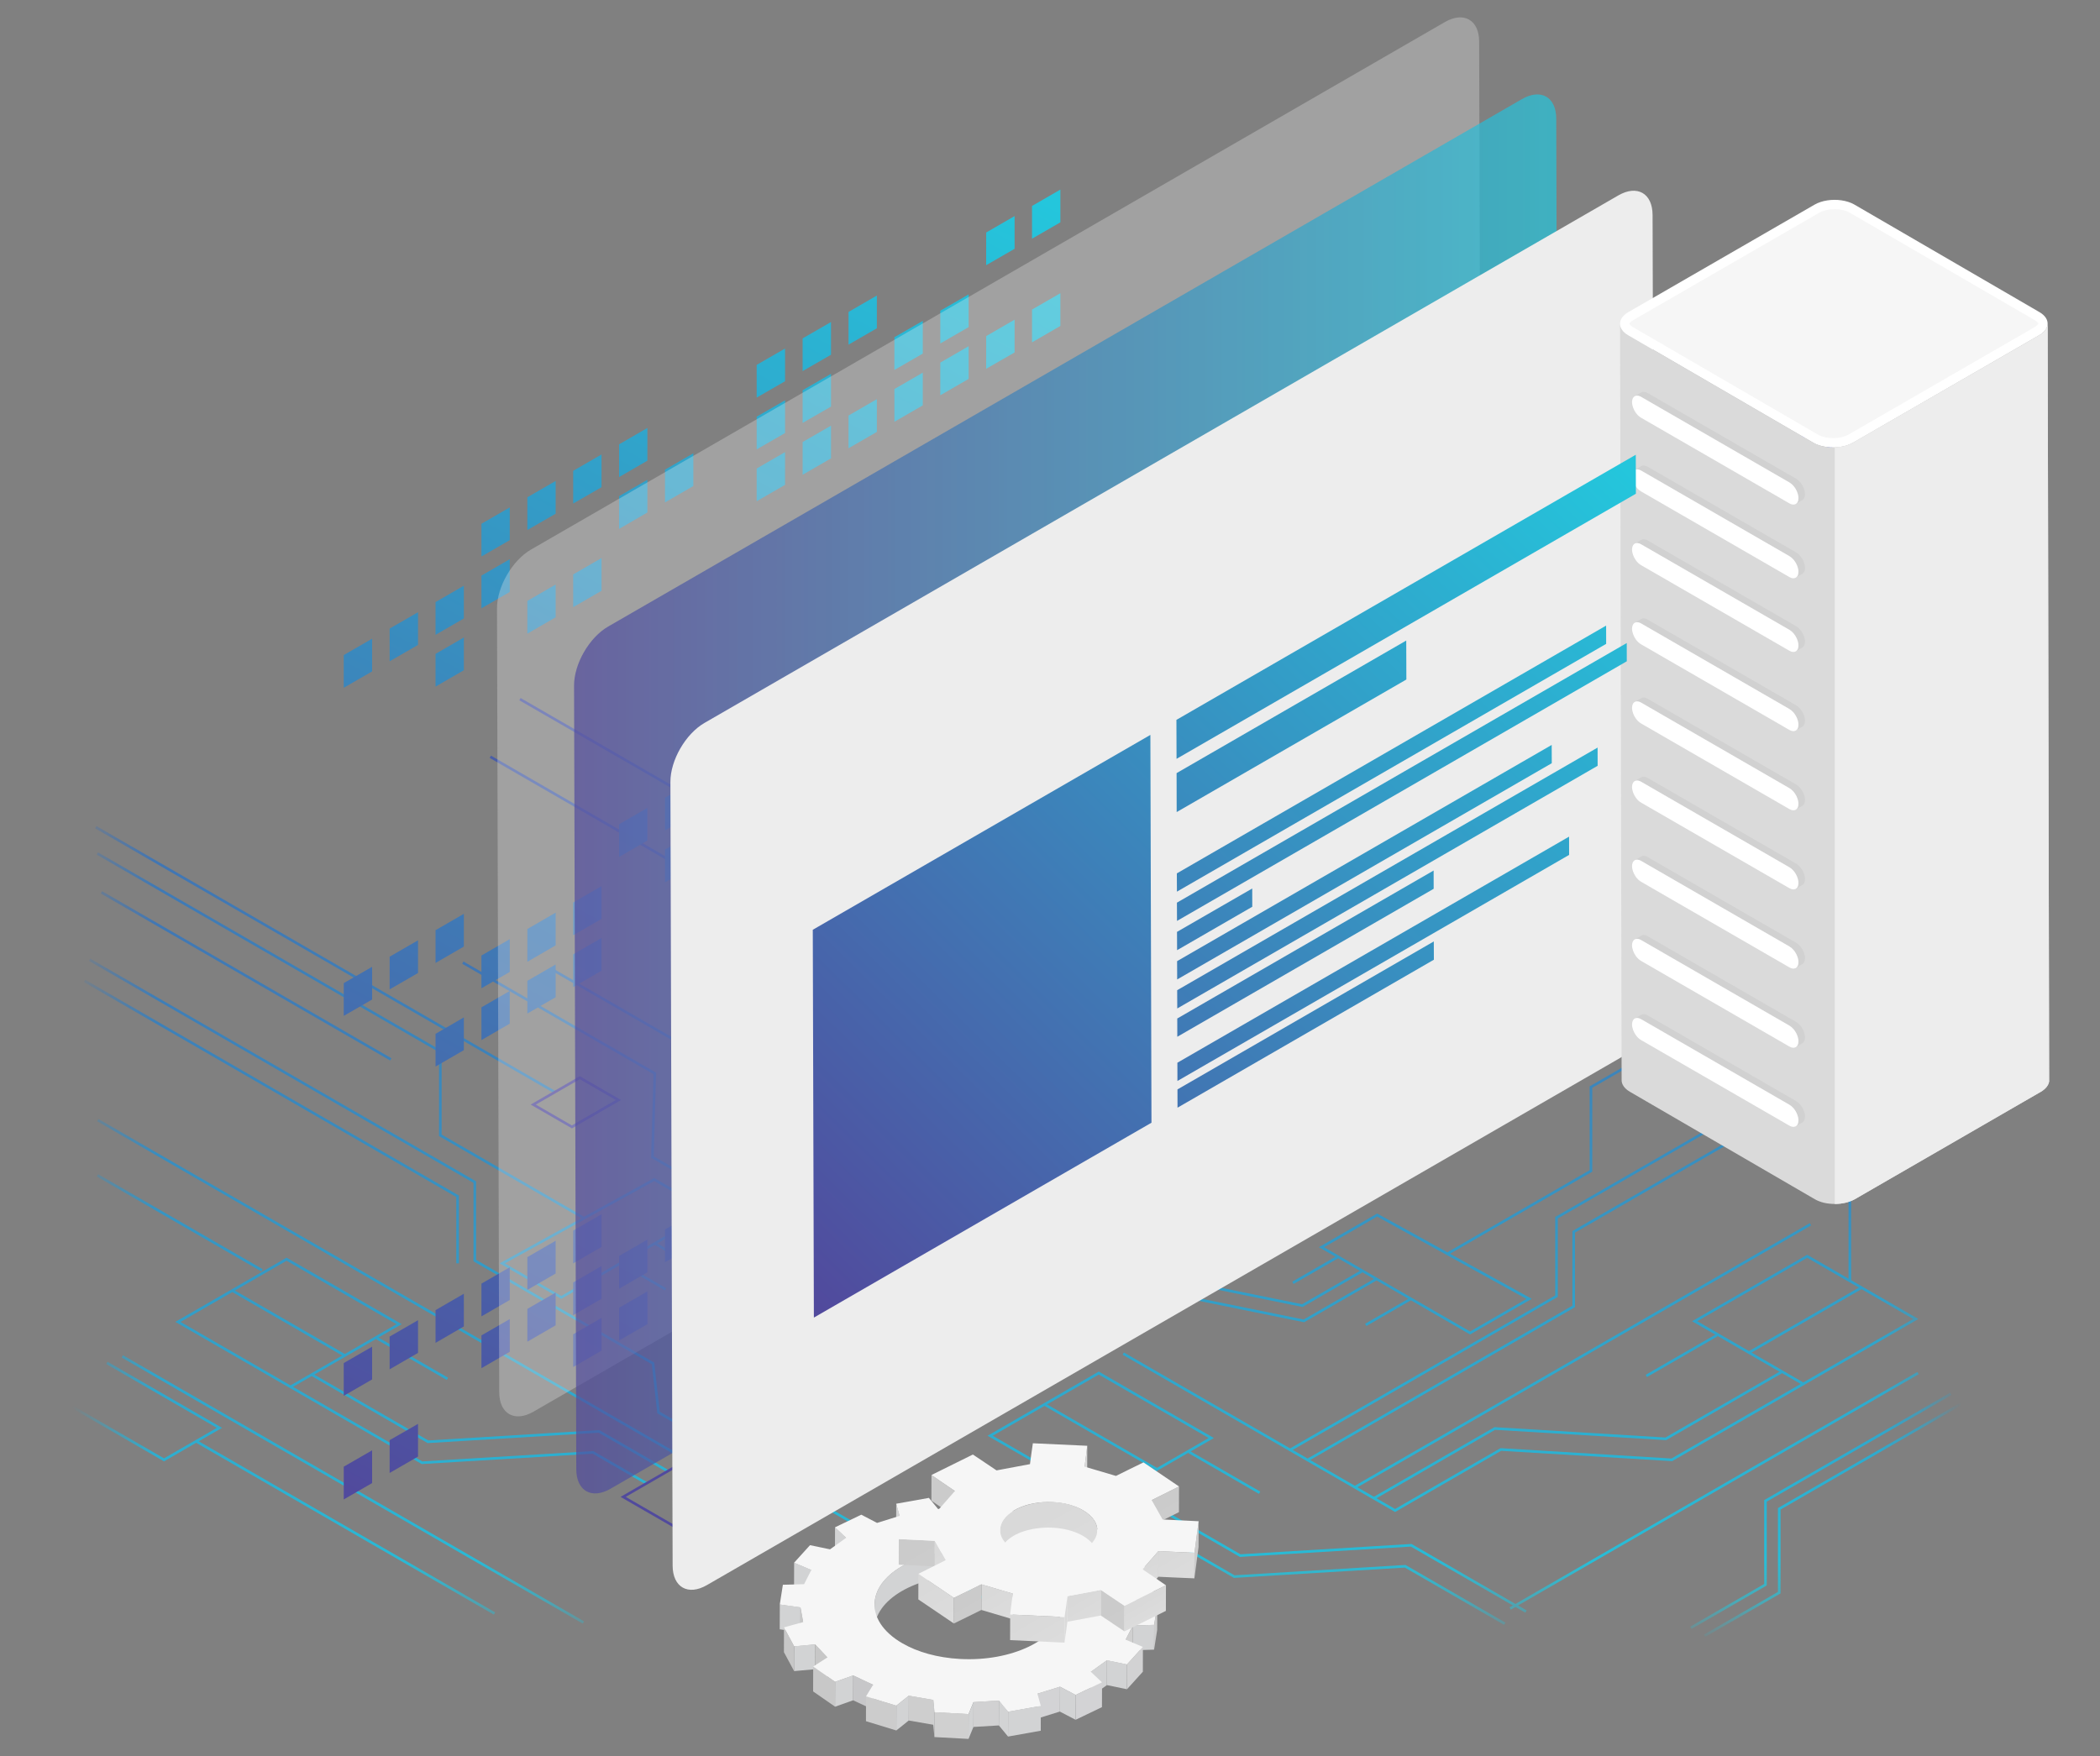 <?xml version="1.0" encoding="utf-8"?>
<!-- Generator: Adobe Illustrator 17.0.0, SVG Export Plug-In . SVG Version: 6.00 Build 0)  -->
<!DOCTYPE svg PUBLIC "-//W3C//DTD SVG 1.1//EN" "http://www.w3.org/Graphics/SVG/1.1/DTD/svg11.dtd">
<svg version="1.1" id="Camada_1" xmlns="http://www.w3.org/2000/svg" xmlns:xlink="http://www.w3.org/1999/xlink" x="0px" y="0px"
	 width="50px" height="41.826px" viewBox="0 0 50 41.826" enable-background="new 0 0 50 41.826" xml:space="preserve">
<rect x="0" y="0" width="50" height="41.826" fill="#808080" stroke="none"/>
<g>
	<g>
		<defs>
			<filter id="Adobe_OpacityMaskFilter" filterUnits="userSpaceOnUse" x="1.211" y="8.651" width="45.581" height="30.332">
				<feColorMatrix  type="matrix" values="1 0 0 0 0  0 1 0 0 0  0 0 1 0 0  0 0 0 1 0"/>
			</filter>
		</defs>
		<mask maskUnits="userSpaceOnUse" x="1.211" y="8.651" width="45.581" height="30.332" id="XMLID_3_">
			<g id="XMLID_113_" filter="url(#Adobe_OpacityMaskFilter)">
				<radialGradient id="XMLID_4_" cx="24.479" cy="40.085" r="26.256" gradientUnits="userSpaceOnUse">
					<stop  offset="0" style="stop-color:#FFFFFF"/>
					<stop  offset="0.104" style="stop-color:#FAFAFA"/>
					<stop  offset="0.228" style="stop-color:#ECECEC"/>
					<stop  offset="0.361" style="stop-color:#D4D4D4"/>
					<stop  offset="0.502" style="stop-color:#B2B2B2"/>
					<stop  offset="0.648" style="stop-color:#878787"/>
					<stop  offset="0.798" style="stop-color:#535353"/>
					<stop  offset="0.95" style="stop-color:#161616"/>
					<stop  offset="1" style="stop-color:#000000"/>
				</radialGradient>
				<rect id="XMLID_114_" x="2.631" y="7.313" fill="url(#XMLID_4_)" width="43.279" height="30.936"/>
			</g>
		</mask>
		<g id="XMLID_847_" mask="url(#XMLID_3_)">
			<linearGradient id="XMLID_5_" gradientUnits="userSpaceOnUse" x1="37.778" y1="13.517" x2="38.212" y2="38.873">
				<stop  offset="0" style="stop-color:#514A9D"/>
				<stop  offset="1" style="stop-color:#24C6DC"/>
			</linearGradient>
			<polygon id="XMLID_944_" fill="url(#XMLID_5_)" points="30.733,34.557 30.702,34.503 37.029,30.851 37.029,28.983 37.044,28.974 
				45.366,24.169 45.397,24.223 37.091,29.018 37.091,30.886 37.075,30.895 			"/>
			<linearGradient id="XMLID_6_" gradientUnits="userSpaceOnUse" x1="36.987" y1="13.53" x2="37.421" y2="38.886">
				<stop  offset="0" style="stop-color:#514A9D"/>
				<stop  offset="1" style="stop-color:#24C6DC"/>
			</linearGradient>
			<polygon id="XMLID_943_" fill="url(#XMLID_6_)" points="28.921,30.697 28.89,30.643 32.799,28.386 32.742,26.394 32.758,26.385 
				45.442,19.062 45.473,19.115 32.805,26.429 32.862,28.422 32.846,28.431 			"/>
			<linearGradient id="XMLID_7_" gradientUnits="userSpaceOnUse" x1="33.649" y1="13.588" x2="34.083" y2="38.943">
				<stop  offset="0" style="stop-color:#514A9D"/>
				<stop  offset="1" style="stop-color:#24C6DC"/>
			</linearGradient>
			<path id="XMLID_940_" fill="url(#XMLID_7_)" d="M35.002,31.781l-3.6-2.079l1.387-0.801l0.015,0.008l3.666,2.023L35.002,31.781z
				 M31.526,29.703l3.476,2.007l1.342-0.775l-3.555-1.962L31.526,29.703z"/>
			<linearGradient id="XMLID_8_" gradientUnits="userSpaceOnUse" x1="29.503" y1="13.658" x2="29.937" y2="39.014">
				<stop  offset="0" style="stop-color:#514A9D"/>
				<stop  offset="1" style="stop-color:#24C6DC"/>
			</linearGradient>
			<polygon id="XMLID_939_" fill="url(#XMLID_8_)" points="27.165,31.128 27.134,31.075 28.158,30.483 28.169,30.486 31.001,31.061 
				32.424,30.24 32.455,30.293 31.012,31.127 31,31.124 28.168,30.549 			"/>
			<linearGradient id="XMLID_9_" gradientUnits="userSpaceOnUse" x1="29.542" y1="13.658" x2="29.976" y2="39.014">
				<stop  offset="0" style="stop-color:#514A9D"/>
				<stop  offset="1" style="stop-color:#24C6DC"/>
			</linearGradient>
			<polygon id="XMLID_938_" fill="url(#XMLID_9_)" points="26.921,31.655 26.89,31.601 28.196,30.847 28.208,30.849 31.039,31.425 
				32.758,30.433 32.789,30.486 31.05,31.49 31.039,31.488 28.207,30.912 			"/>
			<linearGradient id="XMLID_17_" gradientUnits="userSpaceOnUse" x1="32.752" y1="13.602" x2="33.186" y2="38.959">
				<stop  offset="0" style="stop-color:#514A9D"/>
				<stop  offset="1" style="stop-color:#24C6DC"/>
			</linearGradient>
			<polygon id="XMLID_937_" fill="url(#XMLID_17_)" points="32.534,31.579 32.503,31.526 33.574,30.908 33.605,30.961 			"/>
			<linearGradient id="XMLID_18_" gradientUnits="userSpaceOnUse" x1="31.035" y1="13.632" x2="31.469" y2="38.988">
				<stop  offset="0" style="stop-color:#514A9D"/>
				<stop  offset="1" style="stop-color:#24C6DC"/>
			</linearGradient>
			<polygon id="XMLID_936_" fill="url(#XMLID_18_)" points="30.799,30.578 30.768,30.524 31.839,29.906 31.87,29.96 			"/>
			<linearGradient id="XMLID_19_" gradientUnits="userSpaceOnUse" x1="38.045" y1="13.512" x2="38.479" y2="38.868">
				<stop  offset="0" style="stop-color:#514A9D"/>
				<stop  offset="1" style="stop-color:#24C6DC"/>
			</linearGradient>
			<polygon id="XMLID_935_" fill="url(#XMLID_19_)" points="31.16,34.791 31.129,34.738 37.438,31.095 37.438,29.319 37.453,29.31 
				45.486,24.673 45.517,24.727 37.5,29.355 37.5,31.131 37.484,31.14 			"/>
			<linearGradient id="XMLID_20_" gradientUnits="userSpaceOnUse" x1="39.959" y1="13.479" x2="40.393" y2="38.835">
				<stop  offset="0" style="stop-color:#514A9D"/>
				<stop  offset="1" style="stop-color:#24C6DC"/>
			</linearGradient>
			<polygon id="XMLID_934_" fill="url(#XMLID_20_)" points="34.476,29.887 34.445,29.834 37.849,27.868 37.849,25.871 
				37.865,25.862 45.857,21.248 45.888,21.302 37.911,25.907 37.911,27.904 37.896,27.913 			"/>
			<linearGradient id="XMLID_21_" gradientUnits="userSpaceOnUse" x1="43.107" y1="21.595" x2="43.391" y2="38.167">
				<stop  offset="0" style="stop-color:#514A9D"/>
				<stop  offset="1" style="stop-color:#24C6DC"/>
			</linearGradient>
			<polygon id="XMLID_933_" fill="url(#XMLID_21_)" points="40.274,38.794 40.243,38.74 42.004,37.723 42.004,35.726 42.02,35.717 
				46.433,33.169 46.464,33.223 42.066,35.762 42.066,37.758 42.051,37.767 			"/>
			<linearGradient id="XMLID_22_" gradientUnits="userSpaceOnUse" x1="43.433" y1="21.657" x2="43.716" y2="38.229">
				<stop  offset="0" style="stop-color:#514A9D"/>
				<stop  offset="1" style="stop-color:#24C6DC"/>
			</linearGradient>
			<polygon id="XMLID_932_" fill="url(#XMLID_22_)" points="40.601,38.983 40.57,38.929 42.332,37.912 42.332,35.915 42.348,35.906 
				46.761,33.358 46.792,33.412 42.394,35.951 42.394,37.948 42.379,37.957 			"/>
			<linearGradient id="XMLID_23_" gradientUnits="userSpaceOnUse" x1="45.127" y1="21.578" x2="45.353" y2="34.779">
				<stop  offset="0" style="stop-color:#514A9D"/>
				<stop  offset="1" style="stop-color:#24C6DC"/>
			</linearGradient>
			<polygon id="XMLID_931_" fill="url(#XMLID_23_)" points="44.075,30.488 44.013,30.488 44.013,28.473 44.029,28.464 
				46.458,27.062 46.488,27.115 44.075,28.509 			"/>
			<linearGradient id="XMLID_24_" gradientUnits="userSpaceOnUse" x1="39.566" y1="13.486" x2="40" y2="38.842">
				<stop  offset="0" style="stop-color:#514A9D"/>
				<stop  offset="1" style="stop-color:#24C6DC"/>
			</linearGradient>
			<polygon id="XMLID_930_" fill="url(#XMLID_24_)" points="33.605,27.788 33.574,27.735 45.894,20.622 45.925,20.676 			"/>
			<linearGradient id="XMLID_25_" gradientUnits="userSpaceOnUse" x1="42.597" y1="15.395" x2="42.964" y2="36.808">
				<stop  offset="0" style="stop-color:#514A9D"/>
				<stop  offset="1" style="stop-color:#24C6DC"/>
			</linearGradient>
			<polygon id="XMLID_929_" fill="url(#XMLID_25_)" points="39.076,26.104 39.045,26.05 46.412,21.797 46.443,21.85 			"/>
			<linearGradient id="XMLID_26_" gradientUnits="userSpaceOnUse" x1="35.071" y1="7.033" x2="35.791" y2="49.118">
				<stop  offset="0" style="stop-color:#514A9D"/>
				<stop  offset="1" style="stop-color:#24C6DC"/>
			</linearGradient>
			<polygon id="XMLID_928_" fill="url(#XMLID_26_)" points="45.91,9.258 45.91,9.331 28.017,19.66 28.017,21.655 28.002,21.663 
				24.584,23.639 24.553,23.585 27.956,21.62 27.956,19.621 27.971,19.613 			"/>
			<linearGradient id="XMLID_27_" gradientUnits="userSpaceOnUse" x1="33.963" y1="7.435" x2="34.708" y2="50.993">
				<stop  offset="0" style="stop-color:#514A9D"/>
				<stop  offset="1" style="stop-color:#24C6DC"/>
			</linearGradient>
			<polygon id="XMLID_927_" fill="url(#XMLID_27_)" points="45.91,8.651 45.91,8.724 22.321,22.344 22.29,22.289 			"/>
			<linearGradient id="XMLID_28_" gradientUnits="userSpaceOnUse" x1="37.409" y1="7.907" x2="38.237" y2="56.265">
				<stop  offset="0" style="stop-color:#514A9D"/>
				<stop  offset="1" style="stop-color:#24C6DC"/>
			</linearGradient>
			<polygon id="XMLID_926_" fill="url(#XMLID_28_)" points="45.91,10.128 45.91,10.197 29.181,19.857 29.15,19.803 			"/>
			<linearGradient id="XMLID_29_" gradientUnits="userSpaceOnUse" x1="9.03" y1="12.978" x2="9.485" y2="39.584">
				<stop  offset="0" style="stop-color:#514A9D"/>
				<stop  offset="1" style="stop-color:#24C6DC"/>
			</linearGradient>
			<polygon id="XMLID_925_" fill="url(#XMLID_29_)" points="16.322,34.791 2.313,26.703 2.344,26.65 16.353,34.738 			"/>
			<linearGradient id="XMLID_30_" gradientUnits="userSpaceOnUse" x1="8.008" y1="12.458" x2="8.48" y2="40.003">
				<stop  offset="0" style="stop-color:#514A9D"/>
				<stop  offset="1" style="stop-color:#24C6DC"/>
			</linearGradient>
			<polygon id="XMLID_924_" fill="url(#XMLID_30_)" points="13.876,38.668 2.897,32.33 2.928,32.276 13.907,38.614 			"/>
			<linearGradient id="XMLID_31_" gradientUnits="userSpaceOnUse" x1="2.915" y1="14.113" x2="3.349" y2="39.469">
				<stop  offset="0" style="stop-color:#514A9D"/>
				<stop  offset="1" style="stop-color:#24C6DC"/>
			</linearGradient>
			<polygon id="XMLID_923_" fill="url(#XMLID_31_)" points="3.905,34.803 1.211,33.247 1.242,33.193 3.905,34.731 5.163,34.005 
				2.53,32.485 2.561,32.431 5.287,34.005 			"/>
			<linearGradient id="XMLID_32_" gradientUnits="userSpaceOnUse" x1="6.571" y1="14.05" x2="7.005" y2="39.407">
				<stop  offset="0" style="stop-color:#514A9D"/>
				<stop  offset="1" style="stop-color:#24C6DC"/>
			</linearGradient>
			<polygon id="XMLID_922_" fill="url(#XMLID_32_)" points="8.194,32.309 5.515,30.762 5.546,30.708 8.225,32.255 			"/>
			<linearGradient id="XMLID_33_" gradientUnits="userSpaceOnUse" x1="9.499" y1="14.001" x2="9.933" y2="39.357">
				<stop  offset="0" style="stop-color:#514A9D"/>
				<stop  offset="1" style="stop-color:#24C6DC"/>
			</linearGradient>
			<polygon id="XMLID_921_" fill="url(#XMLID_33_)" points="10.638,32.865 8.957,31.895 8.988,31.841 10.669,32.811 			"/>
			<linearGradient id="XMLID_34_" gradientUnits="userSpaceOnUse" x1="6.571" y1="14.051" x2="7.005" y2="39.407">
				<stop  offset="0" style="stop-color:#514A9D"/>
				<stop  offset="1" style="stop-color:#24C6DC"/>
			</linearGradient>
			<path id="XMLID_918_" fill="url(#XMLID_34_)" d="M6.916,33.064l-2.741-1.583l2.648-1.529l2.741,1.583L6.916,33.064z
				 M4.299,31.482l2.617,1.511l2.524-1.457l-2.617-1.511L4.299,31.482z"/>
			<linearGradient id="XMLID_35_" gradientUnits="userSpaceOnUse" x1="10.813" y1="13.979" x2="11.247" y2="39.334">
				<stop  offset="0" style="stop-color:#514A9D"/>
				<stop  offset="1" style="stop-color:#24C6DC"/>
			</linearGradient>
			<polygon id="XMLID_917_" fill="url(#XMLID_35_)" points="15.385,35.357 14.111,34.621 10.04,34.867 6.901,33.055 6.932,33.002 
				10.055,34.804 14.126,34.558 15.416,35.303 			"/>
			<linearGradient id="XMLID_36_" gradientUnits="userSpaceOnUse" x1="11.322" y1="13.969" x2="11.756" y2="39.325">
				<stop  offset="0" style="stop-color:#514A9D"/>
				<stop  offset="1" style="stop-color:#24C6DC"/>
			</linearGradient>
			<polygon id="XMLID_916_" fill="url(#XMLID_36_)" points="15.89,35.066 14.255,34.121 10.183,34.368 7.406,32.764 7.437,32.71 
				10.198,34.305 14.27,34.058 15.921,35.012 			"/>
			<linearGradient id="XMLID_37_" gradientUnits="userSpaceOnUse" x1="7.792" y1="11.214" x2="8.286" y2="40.102">
				<stop  offset="0" style="stop-color:#514A9D"/>
				<stop  offset="1" style="stop-color:#24C6DC"/>
			</linearGradient>
			<polygon id="XMLID_915_" fill="url(#XMLID_37_)" points="11.759,38.454 4.655,34.352 4.686,34.298 11.79,38.4 			"/>
			<linearGradient id="XMLID_38_" gradientUnits="userSpaceOnUse" x1="16.264" y1="13.885" x2="16.698" y2="39.241">
				<stop  offset="0" style="stop-color:#514A9D"/>
				<stop  offset="1" style="stop-color:#24C6DC"/>
			</linearGradient>
			<polygon id="XMLID_914_" fill="url(#XMLID_38_)" points="21.072,23.485 11.659,18.05 11.69,17.996 21.103,23.431 			"/>
			<linearGradient id="XMLID_39_" gradientUnits="userSpaceOnUse" x1="22.424" y1="13.78" x2="22.858" y2="39.135">
				<stop  offset="0" style="stop-color:#514A9D"/>
				<stop  offset="1" style="stop-color:#24C6DC"/>
			</linearGradient>
			<polygon id="XMLID_913_" fill="url(#XMLID_39_)" points="32.753,28.448 12.365,16.678 12.396,16.624 32.784,28.395 			"/>
			<linearGradient id="XMLID_40_" gradientUnits="userSpaceOnUse" x1="21.873" y1="13.789" x2="22.307" y2="39.145">
				<stop  offset="0" style="stop-color:#514A9D"/>
				<stop  offset="1" style="stop-color:#24C6DC"/>
			</linearGradient>
			<polygon id="XMLID_912_" fill="url(#XMLID_40_)" points="23.379,25.246 20.7,23.7 20.731,23.646 23.41,25.193 			"/>
			<linearGradient id="XMLID_41_" gradientUnits="userSpaceOnUse" x1="22.026" y1="13.786" x2="22.46" y2="39.142">
				<stop  offset="0" style="stop-color:#514A9D"/>
				<stop  offset="1" style="stop-color:#24C6DC"/>
			</linearGradient>
			<path id="XMLID_909_" fill="url(#XMLID_41_)" d="M28.181,31.098l-10.084-5.822c-0.039,0.022-0.136,0.075-0.263,0.144l2.637,1.523
				L19.09,27.74l-2.743-1.583l0.049-0.026c0.011-0.006,0.832-0.451,1.326-0.72l0.024-0.042l0.025,0.015
				c0.168-0.091,0.289-0.157,0.311-0.17l0.016-0.009l0.016,0.009l10.099,5.831L28.181,31.098z M16.475,26.159l2.616,1.51
				l1.257-0.726l-2.577-1.488C17.348,25.685,16.665,26.055,16.475,26.159z"/>
			<linearGradient id="XMLID_42_" gradientUnits="userSpaceOnUse" x1="24.8" y1="13.739" x2="25.234" y2="39.095">
				<stop  offset="0" style="stop-color:#514A9D"/>
				<stop  offset="1" style="stop-color:#24C6DC"/>
			</linearGradient>
			<polygon id="XMLID_908_" fill="url(#XMLID_42_)" points="25.822,25.803 24.142,24.833 24.173,24.779 25.853,25.749 			"/>
			<linearGradient id="XMLID_45_" gradientUnits="userSpaceOnUse" x1="21.873" y1="13.789" x2="22.307" y2="39.145">
				<stop  offset="0" style="stop-color:#514A9D"/>
				<stop  offset="1" style="stop-color:#24C6DC"/>
			</linearGradient>
			<path id="XMLID_905_" fill="url(#XMLID_45_)" d="M22.101,26.002l-2.741-1.583l2.648-1.529l2.741,1.583L22.101,26.002z
				 M19.484,24.419l2.617,1.511l2.524-1.457l-2.617-1.511L19.484,24.419z"/>
			<linearGradient id="XMLID_46_" gradientUnits="userSpaceOnUse" x1="26.725" y1="13.706" x2="27.159" y2="39.062">
				<stop  offset="0" style="stop-color:#514A9D"/>
				<stop  offset="1" style="stop-color:#24C6DC"/>
			</linearGradient>
			<polygon id="XMLID_904_" fill="url(#XMLID_46_)" points="31.805,29.007 29.296,27.559 25.225,27.805 22.086,25.993 
				22.117,25.939 25.239,27.742 29.311,27.496 29.319,27.501 31.836,28.954 			"/>
			<linearGradient id="XMLID_47_" gradientUnits="userSpaceOnUse" x1="27.235" y1="13.697" x2="27.669" y2="39.053">
				<stop  offset="0" style="stop-color:#514A9D"/>
				<stop  offset="1" style="stop-color:#24C6DC"/>
			</linearGradient>
			<polygon id="XMLID_903_" fill="url(#XMLID_47_)" points="32.309,28.716 29.44,27.059 25.368,27.305 22.591,25.702 22.622,25.648 
				25.383,27.242 29.455,26.996 29.463,27.001 32.34,28.663 			"/>
			<linearGradient id="XMLID_48_" gradientUnits="userSpaceOnUse" x1="22.706" y1="13.775" x2="23.14" y2="39.131">
				<stop  offset="0" style="stop-color:#514A9D"/>
				<stop  offset="1" style="stop-color:#24C6DC"/>
			</linearGradient>
			<polygon id="XMLID_902_" fill="url(#XMLID_48_)" points="26.065,30.884 19.84,27.29 19.871,27.236 26.096,30.83 			"/>
			<linearGradient id="XMLID_49_" gradientUnits="userSpaceOnUse" x1="37.366" y1="13.524" x2="37.8" y2="38.88">
				<stop  offset="0" style="stop-color:#514A9D"/>
				<stop  offset="1" style="stop-color:#24C6DC"/>
			</linearGradient>
			<polygon id="XMLID_901_" fill="url(#XMLID_49_)" points="32.284,35.441 32.253,35.387 43.09,29.13 43.121,29.184 			"/>
			<linearGradient id="XMLID_50_" gradientUnits="userSpaceOnUse" x1="42.673" y1="13.433" x2="43.108" y2="38.789">
				<stop  offset="0" style="stop-color:#514A9D"/>
				<stop  offset="1" style="stop-color:#24C6DC"/>
			</linearGradient>
			<polygon id="XMLID_900_" fill="url(#XMLID_50_)" points="41.658,32.239 41.627,32.185 44.306,30.638 44.337,30.692 			"/>
			<linearGradient id="XMLID_51_" gradientUnits="userSpaceOnUse" x1="39.717" y1="13.483" x2="40.151" y2="38.84">
				<stop  offset="0" style="stop-color:#514A9D"/>
				<stop  offset="1" style="stop-color:#24C6DC"/>
			</linearGradient>
			<polygon id="XMLID_899_" fill="url(#XMLID_51_)" points="39.214,32.795 39.183,32.742 40.864,31.772 40.895,31.825 			"/>
			<linearGradient id="XMLID_52_" gradientUnits="userSpaceOnUse" x1="42.673" y1="13.433" x2="43.108" y2="38.789">
				<stop  offset="0" style="stop-color:#514A9D"/>
				<stop  offset="1" style="stop-color:#24C6DC"/>
			</linearGradient>
			<path id="XMLID_896_" fill="url(#XMLID_52_)" d="M42.935,32.995l-2.648-1.529l2.741-1.583l2.648,1.529L42.935,32.995z
				 M40.411,31.465l2.524,1.458l2.617-1.511l-2.524-1.457L40.411,31.465z"/>
			<linearGradient id="XMLID_53_" gradientUnits="userSpaceOnUse" x1="37.218" y1="13.526" x2="37.652" y2="38.882">
				<stop  offset="0" style="stop-color:#514A9D"/>
				<stop  offset="1" style="stop-color:#24C6DC"/>
			</linearGradient>
			<polygon id="XMLID_895_" fill="url(#XMLID_53_)" points="32.727,35.709 32.696,35.655 35.582,33.989 35.592,33.989 
				39.654,34.235 42.415,32.641 42.446,32.694 39.669,34.298 39.659,34.297 35.597,34.052 			"/>
			<linearGradient id="XMLID_54_" gradientUnits="userSpaceOnUse" x1="40.434" y1="13.471" x2="40.868" y2="38.827">
				<stop  offset="0" style="stop-color:#514A9D"/>
				<stop  offset="1" style="stop-color:#24C6DC"/>
			</linearGradient>
			<polygon id="XMLID_894_" fill="url(#XMLID_54_)" points="35.972,38.334 35.941,38.28 45.651,32.674 45.682,32.728 			"/>
			<linearGradient id="XMLID_55_" gradientUnits="userSpaceOnUse" x1="34.514" y1="13.573" x2="34.948" y2="38.928">
				<stop  offset="0" style="stop-color:#514A9D"/>
				<stop  offset="1" style="stop-color:#24C6DC"/>
			</linearGradient>
			<polygon id="XMLID_893_" fill="url(#XMLID_55_)" points="33.216,36.009 33.201,36 26.729,32.263 26.76,32.21 33.216,35.937 
				35.726,34.489 35.735,34.489 39.797,34.735 42.92,32.932 42.951,32.986 39.812,34.798 39.803,34.797 35.741,34.552 			"/>
			<linearGradient id="XMLID_56_" gradientUnits="userSpaceOnUse" x1="3.869" y1="5.109" x2="4.543" y2="44.512">
				<stop  offset="0" style="stop-color:#514A9D"/>
				<stop  offset="1" style="stop-color:#24C6DC"/>
			</linearGradient>
			<polygon id="XMLID_892_" fill="url(#XMLID_56_)" points="6.224,30.281 2.305,28.019 2.336,27.965 6.255,30.227 			"/>
			<linearGradient id="XMLID_57_" gradientUnits="userSpaceOnUse" x1="9.292" y1="12.222" x2="9.763" y2="39.776">
				<stop  offset="0" style="stop-color:#514A9D"/>
				<stop  offset="1" style="stop-color:#24C6DC"/>
			</linearGradient>
			<polygon id="XMLID_891_" fill="url(#XMLID_57_)" points="16.995,34.435 15.65,33.658 15.519,32.49 11.274,30.039 11.274,28.171 
				2.119,22.885 2.15,22.832 11.336,28.135 11.336,30.003 15.577,32.452 15.708,33.62 17.026,34.381 			"/>
			<linearGradient id="XMLID_58_" gradientUnits="userSpaceOnUse" x1="15.026" y1="13.906" x2="15.46" y2="39.262">
				<stop  offset="0" style="stop-color:#514A9D"/>
				<stop  offset="1" style="stop-color:#24C6DC"/>
			</linearGradient>
			<polygon id="XMLID_890_" fill="url(#XMLID_58_)" points="19.444,29.85 15.503,27.574 15.559,25.582 11.005,22.953 11.036,22.899 
				15.622,25.547 15.566,27.539 19.475,29.796 			"/>
			<linearGradient id="XMLID_59_" gradientUnits="userSpaceOnUse" x1="14.163" y1="13.921" x2="14.597" y2="39.277">
				<stop  offset="0" style="stop-color:#514A9D"/>
				<stop  offset="1" style="stop-color:#24C6DC"/>
			</linearGradient>
			<path id="XMLID_887_" fill="url(#XMLID_59_)" d="M13.363,30.934l-1.468-0.847l3.681-2.032l1.387,0.801L13.363,30.934z
				 M12.021,30.088l1.342,0.775l3.476-2.007l-1.263-0.729L12.021,30.088z"/>
			<linearGradient id="XMLID_60_" gradientUnits="userSpaceOnUse" x1="18.296" y1="13.85" x2="18.73" y2="39.206">
				<stop  offset="0" style="stop-color:#514A9D"/>
				<stop  offset="1" style="stop-color:#24C6DC"/>
			</linearGradient>
			<polygon id="XMLID_886_" fill="url(#XMLID_60_)" points="21.2,30.281 20.196,29.701 17.353,30.279 15.909,29.446 15.94,29.392 
				17.363,30.214 20.207,29.636 21.231,30.227 			"/>
			<linearGradient id="XMLID_61_" gradientUnits="userSpaceOnUse" x1="18.245" y1="13.851" x2="18.679" y2="39.207">
				<stop  offset="0" style="stop-color:#514A9D"/>
				<stop  offset="1" style="stop-color:#24C6DC"/>
			</linearGradient>
			<polygon id="XMLID_885_" fill="url(#XMLID_61_)" points="21.443,30.807 20.158,30.065 17.314,30.643 15.575,29.639 
				15.606,29.585 17.325,30.578 20.168,30 21.474,30.754 			"/>
			<linearGradient id="XMLID_62_" gradientUnits="userSpaceOnUse" x1="15.028" y1="13.905" x2="15.462" y2="39.262">
				<stop  offset="0" style="stop-color:#514A9D"/>
				<stop  offset="1" style="stop-color:#24C6DC"/>
			</linearGradient>
			<polygon id="XMLID_884_" fill="url(#XMLID_62_)" points="15.83,30.732 14.759,30.114 14.79,30.06 15.861,30.679 			"/>
			<linearGradient id="XMLID_63_" gradientUnits="userSpaceOnUse" x1="16.78" y1="13.876" x2="17.214" y2="39.232">
				<stop  offset="0" style="stop-color:#514A9D"/>
				<stop  offset="1" style="stop-color:#24C6DC"/>
			</linearGradient>
			<polygon id="XMLID_883_" fill="url(#XMLID_63_)" points="17.565,29.73 16.495,29.112 16.526,29.059 17.596,29.677 			"/>
			<linearGradient id="XMLID_64_" gradientUnits="userSpaceOnUse" x1="6.216" y1="11.5" x2="6.718" y2="40.88">
				<stop  offset="0" style="stop-color:#514A9D"/>
				<stop  offset="1" style="stop-color:#24C6DC"/>
			</linearGradient>
			<polygon id="XMLID_882_" fill="url(#XMLID_64_)" points="10.926,30.087 10.864,30.087 10.864,28.508 1.999,23.389 2.03,23.335 
				10.926,28.472 			"/>
			<linearGradient id="XMLID_65_" gradientUnits="userSpaceOnUse" x1="7.804" y1="6.777" x2="8.447" y2="44.3">
				<stop  offset="0" style="stop-color:#514A9D"/>
				<stop  offset="1" style="stop-color:#24C6DC"/>
			</linearGradient>
			<polygon id="XMLID_881_" fill="url(#XMLID_65_)" points="13.889,29.04 10.453,27.056 10.453,25.059 2.302,20.353 2.333,20.3 
				10.515,25.024 10.515,27.02 13.92,28.986 			"/>
			<linearGradient id="XMLID_66_" gradientUnits="userSpaceOnUse" x1="7.436" y1="4.448" x2="8.214" y2="49.883">
				<stop  offset="0" style="stop-color:#514A9D"/>
				<stop  offset="1" style="stop-color:#24C6DC"/>
			</linearGradient>
			<polygon id="XMLID_880_" fill="url(#XMLID_66_)" points="13.208,26.045 2.265,19.727 2.296,19.674 13.238,25.991 			"/>
			<linearGradient id="XMLID_67_" gradientUnits="userSpaceOnUse" x1="5.57" y1="6.306" x2="6.303" y2="49.153">
				<stop  offset="0" style="stop-color:#514A9D"/>
				<stop  offset="1" style="stop-color:#24C6DC"/>
			</linearGradient>
			<polygon id="XMLID_879_" fill="url(#XMLID_67_)" points="9.289,25.256 2.4,21.279 2.431,21.225 9.32,25.203 			"/>
			<linearGradient id="XMLID_68_" gradientUnits="userSpaceOnUse" x1="15.104" y1="13.905" x2="15.538" y2="39.261">
				<stop  offset="0" style="stop-color:#514A9D"/>
				<stop  offset="1" style="stop-color:#24C6DC"/>
			</linearGradient>
			<polygon id="XMLID_878_" fill="url(#XMLID_68_)" points="17.418,25.591 13.116,23.107 13.147,23.054 17.449,25.537 			"/>
			<linearGradient id="XMLID_69_" gradientUnits="userSpaceOnUse" x1="30.541" y1="7.939" x2="31.087" y2="39.866">
				<stop  offset="0" style="stop-color:#514A9D"/>
				<stop  offset="1" style="stop-color:#24C6DC"/>
			</linearGradient>
			<polygon id="XMLID_877_" fill="url(#XMLID_69_)" points="35.813,38.698 33.449,37.333 29.378,37.579 29.37,37.574 26.239,35.767 
				26.27,35.713 29.393,37.516 33.464,37.27 35.844,38.644 			"/>
			<linearGradient id="XMLID_70_" gradientUnits="userSpaceOnUse" x1="31.052" y1="8.003" x2="31.598" y2="39.931">
				<stop  offset="0" style="stop-color:#514A9D"/>
				<stop  offset="1" style="stop-color:#24C6DC"/>
			</linearGradient>
			<polygon id="XMLID_876_" fill="url(#XMLID_70_)" points="36.318,38.407 33.593,36.833 29.521,37.079 29.513,37.075 
				26.744,35.475 26.775,35.422 29.536,37.016 33.608,36.77 36.349,38.353 			"/>
			<linearGradient id="XMLID_71_" gradientUnits="userSpaceOnUse" x1="25.857" y1="13.721" x2="26.291" y2="39.077">
				<stop  offset="0" style="stop-color:#514A9D"/>
				<stop  offset="1" style="stop-color:#24C6DC"/>
			</linearGradient>
			<polygon id="XMLID_875_" fill="url(#XMLID_71_)" points="27.532,35.02 24.853,33.473 24.884,33.42 27.563,34.967 			"/>
			<linearGradient id="XMLID_72_" gradientUnits="userSpaceOnUse" x1="28.785" y1="13.67" x2="29.219" y2="39.027">
				<stop  offset="0" style="stop-color:#514A9D"/>
				<stop  offset="1" style="stop-color:#24C6DC"/>
			</linearGradient>
			<polygon id="XMLID_874_" fill="url(#XMLID_72_)" points="29.976,35.577 28.295,34.606 28.326,34.553 30.006,35.523 			"/>
			<linearGradient id="XMLID_73_" gradientUnits="userSpaceOnUse" x1="25.857" y1="13.721" x2="26.291" y2="39.077">
				<stop  offset="0" style="stop-color:#514A9D"/>
				<stop  offset="1" style="stop-color:#24C6DC"/>
			</linearGradient>
			<path id="XMLID_871_" fill="url(#XMLID_73_)" d="M26.254,35.776l-2.741-1.583l2.648-1.529l2.741,1.583L26.254,35.776z
				 M23.637,34.193l2.617,1.511l2.524-1.457l-2.617-1.511L23.637,34.193z"/>
			
				<linearGradient id="XMLID_74_" gradientUnits="userSpaceOnUse" x1="32.686" y1="237.607" x2="33.12" y2="262.962" gradientTransform="matrix(1 0 0 -1 0 268.338)">
				<stop  offset="0" style="stop-color:#514A9D"/>
				<stop  offset="1" style="stop-color:#24C6DC"/>
			</linearGradient>
			<polygon id="XMLID_870_" fill="url(#XMLID_74_)" points="28.616,22.748 28.585,22.694 31.724,20.882 31.733,20.883 
				35.795,21.128 37.069,20.392 37.1,20.446 35.81,21.191 35.801,21.191 31.739,20.945 			"/>
			
				<linearGradient id="XMLID_75_" gradientUnits="userSpaceOnUse" x1="33.195" y1="237.598" x2="33.629" y2="262.954" gradientTransform="matrix(1 0 0 -1 0 268.338)">
				<stop  offset="0" style="stop-color:#514A9D"/>
				<stop  offset="1" style="stop-color:#24C6DC"/>
			</linearGradient>
			<polygon id="XMLID_869_" fill="url(#XMLID_75_)" points="29.121,23.039 29.09,22.986 31.867,21.382 31.877,21.382 35.939,21.628 
				37.574,20.684 37.605,20.738 35.954,21.691 35.944,21.69 31.882,21.445 			"/>
			
				<linearGradient id="XMLID_76_" gradientUnits="userSpaceOnUse" x1="28.444" y1="237.679" x2="28.878" y2="263.035" gradientTransform="matrix(1 0 0 -1 0 268.338)">
				<stop  offset="0" style="stop-color:#514A9D"/>
				<stop  offset="1" style="stop-color:#24C6DC"/>
			</linearGradient>
			<polygon id="XMLID_868_" fill="url(#XMLID_76_)" points="27.23,25.041 27.199,24.988 29.878,23.441 29.909,23.495 			"/>
			
				<linearGradient id="XMLID_77_" gradientUnits="userSpaceOnUse" x1="31.372" y1="237.629" x2="31.806" y2="262.985" gradientTransform="matrix(1 0 0 -1 0 268.338)">
				<stop  offset="0" style="stop-color:#514A9D"/>
				<stop  offset="1" style="stop-color:#24C6DC"/>
			</linearGradient>
			<polygon id="XMLID_867_" fill="url(#XMLID_77_)" points="30.672,23.908 30.641,23.855 32.322,22.884 32.353,22.938 			"/>
			
				<linearGradient id="XMLID_78_" gradientUnits="userSpaceOnUse" x1="28.444" y1="237.679" x2="28.878" y2="263.035" gradientTransform="matrix(1 0 0 -1 0 268.338)">
				<stop  offset="0" style="stop-color:#514A9D"/>
				<stop  offset="1" style="stop-color:#24C6DC"/>
			</linearGradient>
			<path id="XMLID_864_" fill="url(#XMLID_78_)" d="M28.508,25.797l-2.648-1.529l2.741-1.583l2.648,1.529L28.508,25.797z
				 M25.983,24.268l2.524,1.457l2.617-1.511L28.6,22.757L25.983,24.268z"/>
			
				<linearGradient id="XMLID_79_" gradientUnits="userSpaceOnUse" x1="21.8" y1="237.793" x2="22.233" y2="263.149" gradientTransform="matrix(1 0 0 -1 0 268.338)">
				<stop  offset="0" style="stop-color:#514A9D"/>
				<stop  offset="1" style="stop-color:#24C6DC"/>
			</linearGradient>
			<polygon id="XMLID_863_" fill="url(#XMLID_79_)" points="17.532,34.129 17.501,34.076 20.639,32.264 20.649,32.264 24.711,32.51 
				25.985,31.774 26.016,31.828 24.726,32.573 24.716,32.572 20.654,32.327 			"/>
			
				<linearGradient id="XMLID_80_" gradientUnits="userSpaceOnUse" x1="22.309" y1="237.784" x2="22.743" y2="263.14" gradientTransform="matrix(1 0 0 -1 0 268.338)">
				<stop  offset="0" style="stop-color:#514A9D"/>
				<stop  offset="1" style="stop-color:#24C6DC"/>
			</linearGradient>
			<polygon id="XMLID_862_" fill="url(#XMLID_80_)" points="18.036,34.421 18.005,34.367 20.783,32.763 20.792,32.764 
				24.854,33.009 26.49,32.065 26.521,32.119 24.869,33.072 24.86,33.072 20.798,32.826 			"/>
			
				<linearGradient id="XMLID_81_" gradientUnits="userSpaceOnUse" x1="17.558" y1="237.866" x2="17.992" y2="263.221" gradientTransform="matrix(1 0 0 -1 0 268.338)">
				<stop  offset="0" style="stop-color:#514A9D"/>
				<stop  offset="1" style="stop-color:#24C6DC"/>
			</linearGradient>
			<polygon id="XMLID_861_" fill="url(#XMLID_81_)" points="16.146,36.423 16.115,36.369 18.794,34.822 18.825,34.876 			"/>
			
				<linearGradient id="XMLID_82_" gradientUnits="userSpaceOnUse" x1="20.485" y1="237.816" x2="20.919" y2="263.172" gradientTransform="matrix(1 0 0 -1 0 268.338)">
				<stop  offset="0" style="stop-color:#514A9D"/>
				<stop  offset="1" style="stop-color:#24C6DC"/>
			</linearGradient>
			<polygon id="XMLID_860_" fill="url(#XMLID_82_)" points="19.588,35.29 19.557,35.236 21.237,34.266 21.268,34.32 			"/>
			<linearGradient id="XMLID_83_" gradientUnits="userSpaceOnUse" x1="21.114" y1="13.802" x2="21.548" y2="39.158">
				<stop  offset="0" style="stop-color:#514A9D"/>
				<stop  offset="1" style="stop-color:#24C6DC"/>
			</linearGradient>
			<polygon id="XMLID_859_" fill="url(#XMLID_83_)" points="23.369,38.073 19.621,35.909 19.652,35.856 23.4,38.02 			"/>
			
				<linearGradient id="XMLID_84_" gradientUnits="userSpaceOnUse" x1="17.558" y1="237.866" x2="17.992" y2="263.221" gradientTransform="matrix(1 0 0 -1 0 268.338)">
				<stop  offset="0" style="stop-color:#514A9D"/>
				<stop  offset="1" style="stop-color:#24C6DC"/>
			</linearGradient>
			<path id="XMLID_856_" fill="url(#XMLID_84_)" d="M17.423,37.178l-2.648-1.529l2.741-1.583l2.648,1.529L17.423,37.178z
				 M14.899,35.649l2.524,1.457l2.617-1.511l-2.524-1.457L14.899,35.649z"/>
			
				<linearGradient id="XMLID_85_" gradientUnits="userSpaceOnUse" x1="187.473" y1="-38.384" x2="187.906" y2="-13.028" gradientTransform="matrix(0.866 -0.5 1 0.577 -98.184 134.553)">
				<stop  offset="0" style="stop-color:#514A9D"/>
				<stop  offset="1" style="stop-color:#24C6DC"/>
			</linearGradient>
			<path id="XMLID_853_" fill="url(#XMLID_85_)" d="M32.78,23.25l-0.982-0.567l1.17-0.676l0.982,0.567L32.78,23.25z M31.922,22.683
				l0.858,0.496l1.046-0.604l-0.858-0.496L31.922,22.683z"/>
			
				<linearGradient id="XMLID_86_" gradientUnits="userSpaceOnUse" x1="172.899" y1="-38.135" x2="173.333" y2="-12.779" gradientTransform="matrix(0.866 -0.5 1 0.577 -98.184 134.553)">
				<stop  offset="0" style="stop-color:#514A9D"/>
				<stop  offset="1" style="stop-color:#24C6DC"/>
			</linearGradient>
			<path id="XMLID_850_" fill="url(#XMLID_86_)" d="M13.617,26.873l-0.982-0.567l1.17-0.676l0.982,0.567L13.617,26.873z
				 M12.758,26.306l0.858,0.496l1.046-0.604l-0.858-0.496L12.758,26.306z"/>
		</g>
		<g>
			<g>
				<linearGradient id="SVGID_1_" gradientUnits="userSpaceOnUse" x1="1.46" y1="31.808" x2="18.069" y2="1.066">
					<stop  offset="0" style="stop-color:#514A9D"/>
					<stop  offset="1" style="stop-color:#24C6DC"/>
				</linearGradient>
				<polygon fill="url(#SVGID_1_)" points="12.137,12.864 11.463,13.253 11.463,12.474 12.137,12.084 				"/>
				<linearGradient id="SVGID_2_" gradientUnits="userSpaceOnUse" x1="2.042" y1="32.122" x2="18.652" y2="1.38">
					<stop  offset="0" style="stop-color:#514A9D"/>
					<stop  offset="1" style="stop-color:#24C6DC"/>
				</linearGradient>
				<polygon fill="url(#SVGID_2_)" points="13.23,12.234 12.556,12.623 12.556,11.843 13.23,11.454 				"/>
				<linearGradient id="SVGID_3_" gradientUnits="userSpaceOnUse" x1="2.623" y1="32.436" x2="19.233" y2="1.694">
					<stop  offset="0" style="stop-color:#514A9D"/>
					<stop  offset="1" style="stop-color:#24C6DC"/>
				</linearGradient>
				<polygon fill="url(#SVGID_3_)" points="14.322,11.603 13.647,11.992 13.647,11.213 14.322,10.823 				"/>
				<linearGradient id="SVGID_4_" gradientUnits="userSpaceOnUse" x1="3.204" y1="32.75" x2="19.814" y2="2.008">
					<stop  offset="0" style="stop-color:#514A9D"/>
					<stop  offset="1" style="stop-color:#24C6DC"/>
				</linearGradient>
				<polygon fill="url(#SVGID_4_)" points="15.414,10.971 14.74,11.362 14.74,10.582 15.414,10.192 				"/>
				<linearGradient id="SVGID_5_" gradientUnits="userSpaceOnUse" x1="4.95" y1="33.693" x2="21.559" y2="2.951">
					<stop  offset="0" style="stop-color:#514A9D"/>
					<stop  offset="1" style="stop-color:#24C6DC"/>
				</linearGradient>
				<polygon fill="url(#SVGID_5_)" points="18.692,9.079 18.016,9.469 18.016,8.69 18.692,8.3 				"/>
				<linearGradient id="SVGID_6_" gradientUnits="userSpaceOnUse" x1="5.533" y1="34.008" x2="22.143" y2="3.266">
					<stop  offset="0" style="stop-color:#514A9D"/>
					<stop  offset="1" style="stop-color:#24C6DC"/>
				</linearGradient>
				<polygon fill="url(#SVGID_6_)" points="19.786,8.448 19.11,8.838 19.11,8.059 19.786,7.669 				"/>
				<linearGradient id="SVGID_7_" gradientUnits="userSpaceOnUse" x1="6.114" y1="34.323" x2="22.724" y2="3.581">
					<stop  offset="0" style="stop-color:#514A9D"/>
					<stop  offset="1" style="stop-color:#24C6DC"/>
				</linearGradient>
				<polygon fill="url(#SVGID_7_)" points="20.878,7.818 20.203,8.208 20.203,7.429 20.878,7.038 				"/>
				<linearGradient id="SVGID_8_" gradientUnits="userSpaceOnUse" x1="7.861" y1="35.266" x2="24.471" y2="4.524">
					<stop  offset="0" style="stop-color:#514A9D"/>
					<stop  offset="1" style="stop-color:#24C6DC"/>
				</linearGradient>
				<polygon fill="url(#SVGID_8_)" points="24.157,5.925 23.48,6.316 23.481,5.537 24.157,5.146 				"/>
				<linearGradient id="SVGID_9_" gradientUnits="userSpaceOnUse" x1="8.441" y1="35.58" x2="25.051" y2="4.838">
					<stop  offset="0" style="stop-color:#514A9D"/>
					<stop  offset="1" style="stop-color:#24C6DC"/>
				</linearGradient>
				<polygon fill="url(#SVGID_9_)" points="25.247,5.295 24.572,5.685 24.572,4.905 25.247,4.515 				"/>
				<linearGradient id="SVGID_10_" gradientUnits="userSpaceOnUse" x1="0.23" y1="31.143" x2="16.84" y2="0.401">
					<stop  offset="0" style="stop-color:#514A9D"/>
					<stop  offset="1" style="stop-color:#24C6DC"/>
				</linearGradient>
				<polygon fill="url(#SVGID_10_)" points="8.86,15.99 8.184,16.38 8.184,15.601 8.86,15.211 				"/>
				<linearGradient id="SVGID_11_" gradientUnits="userSpaceOnUse" x1="0.812" y1="31.458" x2="17.422" y2="0.716">
					<stop  offset="0" style="stop-color:#514A9D"/>
					<stop  offset="1" style="stop-color:#24C6DC"/>
				</linearGradient>
				<polygon fill="url(#SVGID_11_)" points="9.953,15.359 9.277,15.749 9.277,14.97 9.953,14.58 				"/>
				<linearGradient id="SVGID_12_" gradientUnits="userSpaceOnUse" x1="1.393" y1="31.772" x2="18.003" y2="1.03">
					<stop  offset="0" style="stop-color:#514A9D"/>
					<stop  offset="1" style="stop-color:#24C6DC"/>
				</linearGradient>
				<polygon fill="url(#SVGID_12_)" points="11.044,14.729 10.37,15.119 10.37,14.339 11.044,13.949 				"/>
				<linearGradient id="SVGID_13_" gradientUnits="userSpaceOnUse" x1="1.976" y1="32.087" x2="18.585" y2="1.344">
					<stop  offset="0" style="stop-color:#514A9D"/>
					<stop  offset="1" style="stop-color:#24C6DC"/>
				</linearGradient>
				<polygon fill="url(#SVGID_13_)" points="12.137,14.098 11.463,14.487 11.463,13.708 12.137,13.318 				"/>
				<linearGradient id="SVGID_14_" gradientUnits="userSpaceOnUse" x1="3.72" y1="33.029" x2="20.33" y2="2.287">
					<stop  offset="0" style="stop-color:#514A9D"/>
					<stop  offset="1" style="stop-color:#24C6DC"/>
				</linearGradient>
				<polygon fill="url(#SVGID_14_)" points="15.414,12.205 14.74,12.596 14.74,11.816 15.414,11.426 				"/>
				<linearGradient id="SVGID_15_" gradientUnits="userSpaceOnUse" x1="4.303" y1="33.344" x2="20.913" y2="2.602">
					<stop  offset="0" style="stop-color:#514A9D"/>
					<stop  offset="1" style="stop-color:#24C6DC"/>
				</linearGradient>
				<polygon fill="url(#SVGID_15_)" points="16.508,11.575 15.833,11.965 15.833,11.185 16.508,10.795 				"/>
				<linearGradient id="SVGID_16_" gradientUnits="userSpaceOnUse" x1="5.465" y1="33.972" x2="22.075" y2="3.23">
					<stop  offset="0" style="stop-color:#514A9D"/>
					<stop  offset="1" style="stop-color:#24C6DC"/>
				</linearGradient>
				<polygon fill="url(#SVGID_16_)" points="18.692,10.313 18.016,10.703 18.016,9.923 18.692,9.533 				"/>
				<linearGradient id="SVGID_17_" gradientUnits="userSpaceOnUse" x1="6.049" y1="34.287" x2="22.659" y2="3.545">
					<stop  offset="0" style="stop-color:#514A9D"/>
					<stop  offset="1" style="stop-color:#24C6DC"/>
				</linearGradient>
				<polygon fill="url(#SVGID_17_)" points="19.786,9.683 19.11,10.072 19.11,9.293 19.786,8.903 				"/>
				<linearGradient id="SVGID_18_" gradientUnits="userSpaceOnUse" x1="7.212" y1="34.916" x2="23.822" y2="4.174">
					<stop  offset="0" style="stop-color:#514A9D"/>
					<stop  offset="1" style="stop-color:#24C6DC"/>
				</linearGradient>
				<polygon fill="url(#SVGID_18_)" points="21.971,8.421 21.295,8.811 21.295,8.031 21.971,7.642 				"/>
				<linearGradient id="SVGID_19_" gradientUnits="userSpaceOnUse" x1="7.794" y1="35.23" x2="24.404" y2="4.488">
					<stop  offset="0" style="stop-color:#514A9D"/>
					<stop  offset="1" style="stop-color:#24C6DC"/>
				</linearGradient>
				<polygon fill="url(#SVGID_19_)" points="23.063,7.79 22.388,8.18 22.388,7.4 23.063,7.011 				"/>
				<linearGradient id="SVGID_20_" gradientUnits="userSpaceOnUse" x1="1.909" y1="32.051" x2="18.519" y2="1.309">
					<stop  offset="0" style="stop-color:#514A9D"/>
					<stop  offset="1" style="stop-color:#24C6DC"/>
				</linearGradient>
				<polygon fill="url(#SVGID_20_)" points="11.044,15.962 10.37,16.352 10.37,15.573 11.044,15.182 				"/>
				<linearGradient id="SVGID_21_" gradientUnits="userSpaceOnUse" x1="3.074" y1="32.68" x2="19.684" y2="1.938">
					<stop  offset="0" style="stop-color:#514A9D"/>
					<stop  offset="1" style="stop-color:#24C6DC"/>
				</linearGradient>
				<polygon fill="url(#SVGID_21_)" points="13.23,14.701 12.556,15.091 12.556,14.311 13.23,13.921 				"/>
				<linearGradient id="SVGID_22_" gradientUnits="userSpaceOnUse" x1="3.655" y1="32.994" x2="20.265" y2="2.252">
					<stop  offset="0" style="stop-color:#514A9D"/>
					<stop  offset="1" style="stop-color:#24C6DC"/>
				</linearGradient>
				<polygon fill="url(#SVGID_22_)" points="14.322,14.07 13.647,14.46 13.647,13.68 14.322,13.29 				"/>
				<linearGradient id="SVGID_23_" gradientUnits="userSpaceOnUse" x1="5.982" y1="34.251" x2="22.592" y2="3.509">
					<stop  offset="0" style="stop-color:#514A9D"/>
					<stop  offset="1" style="stop-color:#24C6DC"/>
				</linearGradient>
				<polygon fill="url(#SVGID_23_)" points="18.692,11.547 18.016,11.937 18.016,11.158 18.692,10.767 				"/>
				<linearGradient id="SVGID_24_" gradientUnits="userSpaceOnUse" x1="6.565" y1="34.566" x2="23.175" y2="3.824">
					<stop  offset="0" style="stop-color:#514A9D"/>
					<stop  offset="1" style="stop-color:#24C6DC"/>
				</linearGradient>
				<polygon fill="url(#SVGID_24_)" points="19.786,10.916 19.11,11.307 19.11,10.527 19.786,10.137 				"/>
				<linearGradient id="SVGID_25_" gradientUnits="userSpaceOnUse" x1="7.146" y1="34.88" x2="23.756" y2="4.138">
					<stop  offset="0" style="stop-color:#514A9D"/>
					<stop  offset="1" style="stop-color:#24C6DC"/>
				</linearGradient>
				<polygon fill="url(#SVGID_25_)" points="20.878,10.286 20.203,10.676 20.203,9.896 20.878,9.506 				"/>
				<linearGradient id="SVGID_26_" gradientUnits="userSpaceOnUse" x1="7.728" y1="35.195" x2="24.338" y2="4.453">
					<stop  offset="0" style="stop-color:#514A9D"/>
					<stop  offset="1" style="stop-color:#24C6DC"/>
				</linearGradient>
				<polygon fill="url(#SVGID_26_)" points="21.971,9.654 21.295,10.045 21.295,9.265 21.971,8.875 				"/>
				<linearGradient id="SVGID_27_" gradientUnits="userSpaceOnUse" x1="8.31" y1="35.509" x2="24.92" y2="4.767">
					<stop  offset="0" style="stop-color:#514A9D"/>
					<stop  offset="1" style="stop-color:#24C6DC"/>
				</linearGradient>
				<polygon fill="url(#SVGID_27_)" points="23.063,9.024 22.388,9.414 22.388,8.635 23.063,8.245 				"/>
				<linearGradient id="SVGID_28_" gradientUnits="userSpaceOnUse" x1="8.893" y1="35.824" x2="25.503" y2="5.082">
					<stop  offset="0" style="stop-color:#514A9D"/>
					<stop  offset="1" style="stop-color:#24C6DC"/>
				</linearGradient>
				<polygon fill="url(#SVGID_28_)" points="24.157,8.394 23.48,8.783 23.481,8.004 24.157,7.613 				"/>
				<linearGradient id="SVGID_29_" gradientUnits="userSpaceOnUse" x1="9.473" y1="36.138" x2="26.083" y2="5.396">
					<stop  offset="0" style="stop-color:#514A9D"/>
					<stop  offset="1" style="stop-color:#24C6DC"/>
				</linearGradient>
				<polygon fill="url(#SVGID_29_)" points="25.247,7.763 24.572,8.153 24.572,7.372 25.247,6.983 				"/>
			</g>
			<g>
				<linearGradient id="SVGID_30_" gradientUnits="userSpaceOnUse" x1="3.497" y1="32.909" x2="20.107" y2="2.167">
					<stop  offset="0" style="stop-color:#514A9D"/>
					<stop  offset="1" style="stop-color:#24C6DC"/>
				</linearGradient>
				<polygon fill="url(#SVGID_30_)" points="8.86,23.804 8.184,24.194 8.184,23.414 8.86,23.025 				"/>
				<linearGradient id="SVGID_31_" gradientUnits="userSpaceOnUse" x1="4.08" y1="33.223" x2="20.689" y2="2.481">
					<stop  offset="0" style="stop-color:#514A9D"/>
					<stop  offset="1" style="stop-color:#24C6DC"/>
				</linearGradient>
				<polygon fill="url(#SVGID_31_)" points="9.953,23.173 9.277,23.563 9.277,22.784 9.953,22.394 				"/>
				<linearGradient id="SVGID_32_" gradientUnits="userSpaceOnUse" x1="4.661" y1="33.538" x2="21.271" y2="2.796">
					<stop  offset="0" style="stop-color:#514A9D"/>
					<stop  offset="1" style="stop-color:#24C6DC"/>
				</linearGradient>
				<polygon fill="url(#SVGID_32_)" points="11.044,22.543 10.37,22.933 10.37,22.153 11.044,21.763 				"/>
				<linearGradient id="SVGID_33_" gradientUnits="userSpaceOnUse" x1="6.988" y1="34.795" x2="23.598" y2="4.053">
					<stop  offset="0" style="stop-color:#514A9D"/>
					<stop  offset="1" style="stop-color:#24C6DC"/>
				</linearGradient>
				<polygon fill="url(#SVGID_33_)" points="15.414,20.019 14.74,20.409 14.74,19.63 15.414,19.24 				"/>
				<linearGradient id="SVGID_34_" gradientUnits="userSpaceOnUse" x1="7.571" y1="35.11" x2="24.181" y2="4.368">
					<stop  offset="0" style="stop-color:#514A9D"/>
					<stop  offset="1" style="stop-color:#24C6DC"/>
				</linearGradient>
				<polygon fill="url(#SVGID_34_)" points="16.508,19.389 15.833,19.778 15.833,18.999 16.508,18.609 				"/>
				<linearGradient id="SVGID_35_" gradientUnits="userSpaceOnUse" x1="8.734" y1="35.738" x2="25.344" y2="4.996">
					<stop  offset="0" style="stop-color:#514A9D"/>
					<stop  offset="1" style="stop-color:#24C6DC"/>
				</linearGradient>
				<polygon fill="url(#SVGID_35_)" points="18.692,18.128 18.016,18.517 18.016,17.738 18.692,17.348 				"/>
				<linearGradient id="SVGID_36_" gradientUnits="userSpaceOnUse" x1="9.317" y1="36.053" x2="25.927" y2="5.311">
					<stop  offset="0" style="stop-color:#514A9D"/>
					<stop  offset="1" style="stop-color:#24C6DC"/>
				</linearGradient>
				<polygon fill="url(#SVGID_36_)" points="19.786,17.496 19.11,17.886 19.11,17.107 19.786,16.716 				"/>
				<linearGradient id="SVGID_37_" gradientUnits="userSpaceOnUse" x1="10.48" y1="36.681" x2="27.09" y2="5.939">
					<stop  offset="0" style="stop-color:#514A9D"/>
					<stop  offset="1" style="stop-color:#24C6DC"/>
				</linearGradient>
				<polygon fill="url(#SVGID_37_)" points="21.971,16.234 21.295,16.624 21.295,15.845 21.971,15.455 				"/>
				<linearGradient id="SVGID_38_" gradientUnits="userSpaceOnUse" x1="11.062" y1="36.996" x2="27.672" y2="6.254">
					<stop  offset="0" style="stop-color:#514A9D"/>
					<stop  offset="1" style="stop-color:#24C6DC"/>
				</linearGradient>
				<polygon fill="url(#SVGID_38_)" points="23.063,15.604 22.388,15.994 22.388,15.214 23.063,14.825 				"/>
				<linearGradient id="SVGID_39_" gradientUnits="userSpaceOnUse" x1="11.645" y1="37.311" x2="28.255" y2="6.569">
					<stop  offset="0" style="stop-color:#514A9D"/>
					<stop  offset="1" style="stop-color:#24C6DC"/>
				</linearGradient>
				<polygon fill="url(#SVGID_39_)" points="24.157,14.974 23.48,15.363 23.481,14.584 24.157,14.193 				"/>
				<linearGradient id="SVGID_40_" gradientUnits="userSpaceOnUse" x1="5.76" y1="34.131" x2="22.369" y2="3.389">
					<stop  offset="0" style="stop-color:#514A9D"/>
					<stop  offset="1" style="stop-color:#24C6DC"/>
				</linearGradient>
				<polygon fill="url(#SVGID_40_)" points="12.137,23.147 11.463,23.536 11.463,22.756 12.137,22.366 				"/>
				<linearGradient id="SVGID_41_" gradientUnits="userSpaceOnUse" x1="6.342" y1="34.445" x2="22.951" y2="3.703">
					<stop  offset="0" style="stop-color:#514A9D"/>
					<stop  offset="1" style="stop-color:#24C6DC"/>
				</linearGradient>
				<polygon fill="url(#SVGID_41_)" points="13.23,22.514 12.556,22.905 12.556,22.125 13.23,21.735 				"/>
				<linearGradient id="SVGID_42_" gradientUnits="userSpaceOnUse" x1="6.923" y1="34.759" x2="23.533" y2="4.017">
					<stop  offset="0" style="stop-color:#514A9D"/>
					<stop  offset="1" style="stop-color:#24C6DC"/>
				</linearGradient>
				<polygon fill="url(#SVGID_42_)" points="14.322,21.884 13.647,22.274 13.647,21.494 14.322,21.104 				"/>
				<linearGradient id="SVGID_43_" gradientUnits="userSpaceOnUse" x1="8.087" y1="35.389" x2="24.697" y2="4.647">
					<stop  offset="0" style="stop-color:#514A9D"/>
					<stop  offset="1" style="stop-color:#24C6DC"/>
				</linearGradient>
				<polygon fill="url(#SVGID_43_)" points="16.508,20.622 15.833,21.013 15.833,20.233 16.508,19.843 				"/>
				<linearGradient id="SVGID_44_" gradientUnits="userSpaceOnUse" x1="8.669" y1="35.703" x2="25.279" y2="4.961">
					<stop  offset="0" style="stop-color:#514A9D"/>
					<stop  offset="1" style="stop-color:#24C6DC"/>
				</linearGradient>
				<polygon fill="url(#SVGID_44_)" points="17.601,19.992 16.925,20.382 16.925,19.602 17.601,19.212 				"/>
				<linearGradient id="SVGID_45_" gradientUnits="userSpaceOnUse" x1="9.25" y1="36.017" x2="25.86" y2="5.275">
					<stop  offset="0" style="stop-color:#514A9D"/>
					<stop  offset="1" style="stop-color:#24C6DC"/>
				</linearGradient>
				<polygon fill="url(#SVGID_45_)" points="18.692,19.362 18.016,19.751 18.016,18.972 18.692,18.581 				"/>
				<linearGradient id="SVGID_46_" gradientUnits="userSpaceOnUse" x1="11.578" y1="37.275" x2="28.188" y2="6.533">
					<stop  offset="0" style="stop-color:#514A9D"/>
					<stop  offset="1" style="stop-color:#24C6DC"/>
				</linearGradient>
				<polygon fill="url(#SVGID_46_)" points="23.063,16.838 22.388,17.228 22.388,16.448 23.063,16.058 				"/>
				<linearGradient id="SVGID_47_" gradientUnits="userSpaceOnUse" x1="12.16" y1="37.589" x2="28.77" y2="6.847">
					<stop  offset="0" style="stop-color:#514A9D"/>
					<stop  offset="1" style="stop-color:#24C6DC"/>
				</linearGradient>
				<polygon fill="url(#SVGID_47_)" points="24.157,16.207 23.481,16.597 23.48,15.817 24.157,15.427 				"/>
				<linearGradient id="SVGID_48_" gradientUnits="userSpaceOnUse" x1="12.741" y1="37.903" x2="29.351" y2="7.161">
					<stop  offset="0" style="stop-color:#514A9D"/>
					<stop  offset="1" style="stop-color:#24C6DC"/>
				</linearGradient>
				<polygon fill="url(#SVGID_48_)" points="25.247,15.577 24.572,15.967 24.572,15.187 25.247,14.797 				"/>
				<linearGradient id="SVGID_49_" gradientUnits="userSpaceOnUse" x1="5.693" y1="34.095" x2="22.303" y2="3.353">
					<stop  offset="0" style="stop-color:#514A9D"/>
					<stop  offset="1" style="stop-color:#24C6DC"/>
				</linearGradient>
				<polygon fill="url(#SVGID_49_)" points="11.044,25.01 10.37,25.4 10.37,24.621 11.044,24.23 				"/>
				<linearGradient id="SVGID_50_" gradientUnits="userSpaceOnUse" x1="6.275" y1="34.41" x2="22.885" y2="3.668">
					<stop  offset="0" style="stop-color:#514A9D"/>
					<stop  offset="1" style="stop-color:#24C6DC"/>
				</linearGradient>
				<polygon fill="url(#SVGID_50_)" points="12.137,24.379 11.463,24.77 11.463,23.99 12.137,23.6 				"/>
				<linearGradient id="SVGID_51_" gradientUnits="userSpaceOnUse" x1="6.858" y1="34.724" x2="23.468" y2="3.982">
					<stop  offset="0" style="stop-color:#514A9D"/>
					<stop  offset="1" style="stop-color:#24C6DC"/>
				</linearGradient>
				<polygon fill="url(#SVGID_51_)" points="13.23,23.749 12.556,24.138 12.556,23.359 13.23,22.969 				"/>
				<linearGradient id="SVGID_52_" gradientUnits="userSpaceOnUse" x1="7.439" y1="35.038" x2="24.049" y2="4.296">
					<stop  offset="0" style="stop-color:#514A9D"/>
					<stop  offset="1" style="stop-color:#24C6DC"/>
				</linearGradient>
				<polygon fill="url(#SVGID_52_)" points="14.322,23.118 13.647,23.508 13.647,22.728 14.322,22.338 				"/>
				<linearGradient id="SVGID_53_" gradientUnits="userSpaceOnUse" x1="9.766" y1="36.295" x2="26.375" y2="5.553">
					<stop  offset="0" style="stop-color:#514A9D"/>
					<stop  offset="1" style="stop-color:#24C6DC"/>
				</linearGradient>
				<polygon fill="url(#SVGID_53_)" points="18.692,20.595 18.016,20.985 18.016,20.205 18.692,19.815 				"/>
				<linearGradient id="SVGID_54_" gradientUnits="userSpaceOnUse" x1="10.349" y1="36.611" x2="26.959" y2="5.869">
					<stop  offset="0" style="stop-color:#514A9D"/>
					<stop  offset="1" style="stop-color:#24C6DC"/>
				</linearGradient>
				<polygon fill="url(#SVGID_54_)" points="19.786,19.964 19.11,20.355 19.11,19.575 19.786,19.184 				"/>
				<linearGradient id="SVGID_55_" gradientUnits="userSpaceOnUse" x1="11.512" y1="37.239" x2="28.122" y2="6.497">
					<stop  offset="0" style="stop-color:#514A9D"/>
					<stop  offset="1" style="stop-color:#24C6DC"/>
				</linearGradient>
				<polygon fill="url(#SVGID_55_)" points="21.971,18.703 21.295,19.093 21.295,18.313 21.971,17.923 				"/>
				<linearGradient id="SVGID_56_" gradientUnits="userSpaceOnUse" x1="12.094" y1="37.554" x2="28.704" y2="6.811">
					<stop  offset="0" style="stop-color:#514A9D"/>
					<stop  offset="1" style="stop-color:#24C6DC"/>
				</linearGradient>
				<polygon fill="url(#SVGID_56_)" points="23.063,18.071 22.388,18.462 22.388,17.682 23.063,17.292 				"/>
			</g>
			<g>
				<linearGradient id="SVGID_57_" gradientUnits="userSpaceOnUse" x1="7.281" y1="34.953" x2="23.891" y2="4.211">
					<stop  offset="0" style="stop-color:#514A9D"/>
					<stop  offset="1" style="stop-color:#24C6DC"/>
				</linearGradient>
				<polygon fill="url(#SVGID_57_)" points="8.86,32.852 8.184,33.242 8.184,32.462 8.86,32.072 				"/>
				<linearGradient id="SVGID_58_" gradientUnits="userSpaceOnUse" x1="7.863" y1="35.268" x2="24.473" y2="4.526">
					<stop  offset="0" style="stop-color:#514A9D"/>
					<stop  offset="1" style="stop-color:#24C6DC"/>
				</linearGradient>
				<polygon fill="url(#SVGID_58_)" points="9.953,32.22 9.277,32.611 9.277,31.831 9.953,31.441 				"/>
				<linearGradient id="SVGID_59_" gradientUnits="userSpaceOnUse" x1="8.445" y1="35.582" x2="25.055" y2="4.84">
					<stop  offset="0" style="stop-color:#514A9D"/>
					<stop  offset="1" style="stop-color:#24C6DC"/>
				</linearGradient>
				<polygon fill="url(#SVGID_59_)" points="11.044,31.59 10.37,31.981 10.37,31.201 11.044,30.811 				"/>
				<linearGradient id="SVGID_60_" gradientUnits="userSpaceOnUse" x1="9.027" y1="35.897" x2="25.637" y2="5.154">
					<stop  offset="0" style="stop-color:#514A9D"/>
					<stop  offset="1" style="stop-color:#24C6DC"/>
				</linearGradient>
				<polygon fill="url(#SVGID_60_)" points="12.137,30.96 11.463,31.35 11.463,30.57 12.137,30.18 				"/>
				<linearGradient id="SVGID_61_" gradientUnits="userSpaceOnUse" x1="9.61" y1="36.211" x2="26.22" y2="5.469">
					<stop  offset="0" style="stop-color:#514A9D"/>
					<stop  offset="1" style="stop-color:#24C6DC"/>
				</linearGradient>
				<polygon fill="url(#SVGID_61_)" points="13.23,30.329 12.556,30.719 12.556,29.939 13.23,29.549 				"/>
				<linearGradient id="SVGID_62_" gradientUnits="userSpaceOnUse" x1="10.191" y1="36.525" x2="26.8" y2="5.783">
					<stop  offset="0" style="stop-color:#514A9D"/>
					<stop  offset="1" style="stop-color:#24C6DC"/>
				</linearGradient>
				<polygon fill="url(#SVGID_62_)" points="14.322,29.697 13.647,30.088 13.647,29.308 14.322,28.918 				"/>
				<linearGradient id="SVGID_63_" gradientUnits="userSpaceOnUse" x1="11.937" y1="37.468" x2="28.547" y2="6.726">
					<stop  offset="0" style="stop-color:#514A9D"/>
					<stop  offset="1" style="stop-color:#24C6DC"/>
				</linearGradient>
				<polygon fill="url(#SVGID_63_)" points="17.601,27.806 16.925,28.195 16.925,27.416 17.601,27.026 				"/>
				<linearGradient id="SVGID_64_" gradientUnits="userSpaceOnUse" x1="13.101" y1="38.097" x2="29.711" y2="7.355">
					<stop  offset="0" style="stop-color:#514A9D"/>
					<stop  offset="1" style="stop-color:#24C6DC"/>
				</linearGradient>
				<polygon fill="url(#SVGID_64_)" points="19.786,26.544 19.11,26.934 19.11,26.154 19.786,25.764 				"/>
				<linearGradient id="SVGID_65_" gradientUnits="userSpaceOnUse" x1="14.264" y1="38.726" x2="30.874" y2="7.984">
					<stop  offset="0" style="stop-color:#514A9D"/>
					<stop  offset="1" style="stop-color:#24C6DC"/>
				</linearGradient>
				<polygon fill="url(#SVGID_65_)" points="21.971,25.283 21.295,25.672 21.295,24.892 21.971,24.503 				"/>
				<linearGradient id="SVGID_66_" gradientUnits="userSpaceOnUse" x1="14.846" y1="39.04" x2="31.456" y2="8.298">
					<stop  offset="0" style="stop-color:#514A9D"/>
					<stop  offset="1" style="stop-color:#24C6DC"/>
				</linearGradient>
				<polygon fill="url(#SVGID_66_)" points="23.063,24.652 22.388,25.042 22.388,24.262 23.063,23.873 				"/>
				<linearGradient id="SVGID_67_" gradientUnits="userSpaceOnUse" x1="16.009" y1="39.669" x2="32.619" y2="8.927">
					<stop  offset="0" style="stop-color:#514A9D"/>
					<stop  offset="1" style="stop-color:#24C6DC"/>
				</linearGradient>
				<polygon fill="url(#SVGID_67_)" points="25.247,23.391 24.572,23.78 24.572,23 25.247,22.611 				"/>
				<linearGradient id="SVGID_68_" gradientUnits="userSpaceOnUse" x1="9.543" y1="36.175" x2="26.153" y2="5.433">
					<stop  offset="0" style="stop-color:#514A9D"/>
					<stop  offset="1" style="stop-color:#24C6DC"/>
				</linearGradient>
				<polygon fill="url(#SVGID_68_)" points="12.137,32.194 11.463,32.584 11.463,31.803 12.137,31.414 				"/>
				<linearGradient id="SVGID_69_" gradientUnits="userSpaceOnUse" x1="10.126" y1="36.49" x2="26.735" y2="5.748">
					<stop  offset="0" style="stop-color:#514A9D"/>
					<stop  offset="1" style="stop-color:#24C6DC"/>
				</linearGradient>
				<polygon fill="url(#SVGID_69_)" points="13.23,31.563 12.556,31.953 12.556,31.172 13.23,30.783 				"/>
				<linearGradient id="SVGID_70_" gradientUnits="userSpaceOnUse" x1="10.707" y1="36.804" x2="27.317" y2="6.062">
					<stop  offset="0" style="stop-color:#514A9D"/>
					<stop  offset="1" style="stop-color:#24C6DC"/>
				</linearGradient>
				<polygon fill="url(#SVGID_70_)" points="14.322,30.932 13.647,31.322 13.647,30.542 14.322,30.152 				"/>
				<linearGradient id="SVGID_71_" gradientUnits="userSpaceOnUse" x1="11.288" y1="37.118" x2="27.898" y2="6.376">
					<stop  offset="0" style="stop-color:#514A9D"/>
					<stop  offset="1" style="stop-color:#24C6DC"/>
				</linearGradient>
				<polygon fill="url(#SVGID_71_)" points="15.414,30.301 14.74,30.692 14.74,29.912 15.414,29.522 				"/>
				<linearGradient id="SVGID_72_" gradientUnits="userSpaceOnUse" x1="11.871" y1="37.433" x2="28.481" y2="6.691">
					<stop  offset="0" style="stop-color:#514A9D"/>
					<stop  offset="1" style="stop-color:#24C6DC"/>
				</linearGradient>
				<polygon fill="url(#SVGID_72_)" points="16.508,29.671 15.833,30.06 15.833,29.281 16.508,28.891 				"/>
				<linearGradient id="SVGID_73_" gradientUnits="userSpaceOnUse" x1="12.453" y1="37.747" x2="29.063" y2="7.005">
					<stop  offset="0" style="stop-color:#514A9D"/>
					<stop  offset="1" style="stop-color:#24C6DC"/>
				</linearGradient>
				<polygon fill="url(#SVGID_73_)" points="17.601,29.04 16.925,29.43 16.925,28.65 17.601,28.26 				"/>
				<linearGradient id="SVGID_74_" gradientUnits="userSpaceOnUse" x1="13.034" y1="38.061" x2="29.643" y2="7.319">
					<stop  offset="0" style="stop-color:#514A9D"/>
					<stop  offset="1" style="stop-color:#24C6DC"/>
				</linearGradient>
				<polygon fill="url(#SVGID_74_)" points="18.692,28.409 18.016,28.799 18.016,28.019 18.692,27.629 				"/>
				<linearGradient id="SVGID_75_" gradientUnits="userSpaceOnUse" x1="14.198" y1="38.69" x2="30.808" y2="7.948">
					<stop  offset="0" style="stop-color:#514A9D"/>
					<stop  offset="1" style="stop-color:#24C6DC"/>
				</linearGradient>
				<polygon fill="url(#SVGID_75_)" points="20.878,27.147 20.203,27.538 20.203,26.757 20.878,26.368 				"/>
				<linearGradient id="SVGID_76_" gradientUnits="userSpaceOnUse" x1="15.362" y1="39.319" x2="31.972" y2="8.577">
					<stop  offset="0" style="stop-color:#514A9D"/>
					<stop  offset="1" style="stop-color:#24C6DC"/>
				</linearGradient>
				<polygon fill="url(#SVGID_76_)" points="23.063,25.886 22.388,26.276 22.388,25.496 23.063,25.105 				"/>
				<linearGradient id="SVGID_77_" gradientUnits="userSpaceOnUse" x1="15.944" y1="39.634" x2="32.554" y2="8.892">
					<stop  offset="0" style="stop-color:#514A9D"/>
					<stop  offset="1" style="stop-color:#24C6DC"/>
				</linearGradient>
				<polygon fill="url(#SVGID_77_)" points="24.157,25.255 23.481,25.645 23.48,24.865 24.157,24.475 				"/>
				<linearGradient id="SVGID_78_" gradientUnits="userSpaceOnUse" x1="16.525" y1="39.947" x2="33.135" y2="9.206">
					<stop  offset="0" style="stop-color:#514A9D"/>
					<stop  offset="1" style="stop-color:#24C6DC"/>
				</linearGradient>
				<polygon fill="url(#SVGID_78_)" points="25.247,24.624 24.572,25.014 24.572,24.234 25.247,23.844 				"/>
				<linearGradient id="SVGID_79_" gradientUnits="userSpaceOnUse" x1="8.313" y1="35.511" x2="24.923" y2="4.769">
					<stop  offset="0" style="stop-color:#514A9D"/>
					<stop  offset="1" style="stop-color:#24C6DC"/>
				</linearGradient>
				<polygon fill="url(#SVGID_79_)" points="8.86,35.32 8.184,35.71 8.184,34.93 8.86,34.54 				"/>
				<linearGradient id="SVGID_80_" gradientUnits="userSpaceOnUse" x1="8.896" y1="35.825" x2="25.505" y2="5.083">
					<stop  offset="0" style="stop-color:#514A9D"/>
					<stop  offset="1" style="stop-color:#24C6DC"/>
				</linearGradient>
				<polygon fill="url(#SVGID_80_)" points="9.953,34.689 9.277,35.079 9.277,34.298 9.953,33.91 				"/>
				<linearGradient id="SVGID_81_" gradientUnits="userSpaceOnUse" x1="11.223" y1="37.083" x2="27.833" y2="6.341">
					<stop  offset="0" style="stop-color:#514A9D"/>
					<stop  offset="1" style="stop-color:#24C6DC"/>
				</linearGradient>
				<polygon fill="url(#SVGID_81_)" points="14.322,32.166 13.647,32.556 13.647,31.777 14.322,31.386 				"/>
				<linearGradient id="SVGID_82_" gradientUnits="userSpaceOnUse" x1="11.805" y1="37.397" x2="28.415" y2="6.655">
					<stop  offset="0" style="stop-color:#514A9D"/>
					<stop  offset="1" style="stop-color:#24C6DC"/>
				</linearGradient>
				<polygon fill="url(#SVGID_82_)" points="15.416,31.535 14.74,31.925 14.74,31.145 15.414,30.755 				"/>
				<linearGradient id="SVGID_83_" gradientUnits="userSpaceOnUse" x1="12.969" y1="38.026" x2="29.579" y2="7.284">
					<stop  offset="0" style="stop-color:#514A9D"/>
					<stop  offset="1" style="stop-color:#24C6DC"/>
				</linearGradient>
				<polygon fill="url(#SVGID_83_)" points="17.601,30.274 16.925,30.663 16.925,29.884 17.601,29.494 				"/>
				<linearGradient id="SVGID_84_" gradientUnits="userSpaceOnUse" x1="13.55" y1="38.34" x2="30.159" y2="7.598">
					<stop  offset="0" style="stop-color:#514A9D"/>
					<stop  offset="1" style="stop-color:#24C6DC"/>
				</linearGradient>
				<polygon fill="url(#SVGID_84_)" points="18.692,29.643 18.016,30.033 18.016,29.253 18.692,28.862 				"/>
				<linearGradient id="SVGID_85_" gradientUnits="userSpaceOnUse" x1="14.714" y1="38.969" x2="31.324" y2="8.227">
					<stop  offset="0" style="stop-color:#514A9D"/>
					<stop  offset="1" style="stop-color:#24C6DC"/>
				</linearGradient>
				<polygon fill="url(#SVGID_85_)" points="20.878,28.381 20.203,28.771 20.203,27.991 20.878,27.601 				"/>
				<linearGradient id="SVGID_86_" gradientUnits="userSpaceOnUse" x1="15.296" y1="39.283" x2="31.906" y2="8.541">
					<stop  offset="0" style="stop-color:#514A9D"/>
					<stop  offset="1" style="stop-color:#24C6DC"/>
				</linearGradient>
				<polygon fill="url(#SVGID_86_)" points="21.971,27.75 21.295,28.14 21.295,27.36 21.971,26.971 				"/>
			</g>
		</g>
		<g opacity="0.3">
			<g>
				<path fill="#EDEDED" d="M34.402,0.525c0.449-0.259,0.815-0.051,0.816,0.465l0.053,18.663c0.001,0.516-0.362,1.146-0.811,1.405
					L12.702,33.62c-0.45,0.26-0.815,0.051-0.816-0.465l-0.053-18.663c-0.001-0.516,0.361-1.145,0.811-1.405L34.402,0.525z"/>
			</g>
		</g>
		<g opacity="0.7">
			<linearGradient id="SVGID_87_" gradientUnits="userSpaceOnUse" x1="13.668" y1="18.908" x2="37.107" y2="18.908">
				<stop  offset="0" style="stop-color:#514A9D"/>
				<stop  offset="1" style="stop-color:#24C6DC"/>
			</linearGradient>
			<path fill="url(#SVGID_87_)" d="M36.237,2.36c0.449-0.259,0.815-0.051,0.816,0.465l0.053,18.663
				c0.001,0.516-0.362,1.146-0.811,1.405L14.537,35.455c-0.45,0.26-0.815,0.051-0.816-0.465l-0.053-18.663
				c-0.001-0.516,0.361-1.145,0.811-1.405L36.237,2.36z"/>
		</g>
		<g>
			<path fill="#EDEDED" d="M38.531,4.654c0.449-0.259,0.815-0.051,0.816,0.465l0.053,18.663c0.001,0.516-0.362,1.146-0.811,1.405
				L16.831,37.75c-0.45,0.26-0.815,0.051-0.816-0.465l-0.053-18.663c-0.001-0.516,0.361-1.145,0.811-1.405L38.531,4.654z"/>
		</g>
		<g id="XMLID_786_">
			<g id="XMLID_809_">
				<polygon id="XMLID_846_" fill="#D2D3D4" points="23.897,35.952 23.895,36.543 23.895,36.544 23.897,35.953 23.897,35.952 				
					"/>
				<path id="XMLID_845_" fill="#D2D3D4" d="M21.419,36.101l-0.002,0.592c-0.003-0.005-0.079-0.285-0.08-0.29l0.002-0.592
					C21.34,35.816,21.416,36.096,21.419,36.101L21.419,36.101z"/>
				<polygon id="XMLID_844_" fill="#D2D3D4" points="25.5,36.038 25.498,36.629 25.329,36.905 25.331,36.314 25.5,36.038 				"/>
				<path id="XMLID_843_" fill="#D2D3D4" d="M20.147,36.623l-0.002,0.591c-0.007-0.004-0.261-0.246-0.265-0.25l0.002-0.591
					C19.886,36.377,20.14,36.619,20.147,36.623L20.147,36.623z"/>
				<path id="XMLID_842_" fill="#D2D3D4" d="M26.758,36.747l-0.002,0.591c-0.006,0.004-0.332,0.215-0.339,0.217l0.002-0.591
					C26.427,36.962,26.752,36.751,26.758,36.747L26.758,36.747z"/>
				<path id="XMLID_841_" fill="#D2D3D4" d="M19.318,37.388l-0.002,0.592c-0.008-0.002-0.403-0.17-0.41-0.173l0.002-0.591
					C18.915,37.219,19.31,37.387,19.318,37.388L19.318,37.388z"/>
				<path id="XMLID_840_" fill="#D2D3D4" d="M27.453,37.681l-0.002,0.591c-0.008,0.002-0.448,0.124-0.457,0.125l0.002-0.591
					C27.005,37.805,27.445,37.683,27.453,37.681L27.453,37.681z"/>
				<path id="XMLID_839_" fill="#D2D3D4" d="M25.298,38.223l-0.002,0.591c0.001-0.356-0.25-0.684-0.661-0.922
					c-0.357-0.206-0.834-0.344-1.374-0.373c-1.231-0.067-2.319,0.456-2.43,1.169c-0.006,0.039-0.009,0.078-0.009,0.117l0.002-0.591
					c0-0.039,0.003-0.077,0.009-0.117c0.111-0.713,1.2-1.236,2.43-1.169c0.54,0.029,1.017,0.168,1.374,0.374
					C25.048,37.539,25.299,37.868,25.298,38.223L25.298,38.223z"/>
				<path id="XMLID_838_" fill="#D2D3D4" d="M19.059,38.28l-0.002,0.592c-0.008,0-0.484-0.068-0.492-0.069l0.002-0.592
					C18.575,38.213,19.051,38.28,19.059,38.28L19.059,38.28z"/>
				<polygon id="XMLID_837_" fill="#C7C7C7" points="19.123,38.631 19.122,39.223 19.057,38.872 19.059,38.28 				"/>
				<polygon id="XMLID_836_" fill="#CCCCCC" points="27.553,38.226 27.552,38.818 27.478,39.288 27.48,38.696 				"/>
				<path id="XMLID_835_" fill="#D2D3D4" d="M27.48,38.696l-0.002,0.591c-0.009,0-0.497,0.016-0.505,0.014l0.002-0.591
					C26.983,38.712,27.471,38.697,27.48,38.696L27.48,38.696z"/>
				<polygon id="XMLID_834_" fill="#D0D0D0" points="26.974,38.711 26.973,39.302 26.8,39.64 26.802,39.049 				"/>
				<path id="XMLID_833_" fill="#D2D3D4" d="M19.409,39.162l-0.002,0.591c-0.008,0.002-0.491,0.045-0.5,0.045l0.002-0.591
					C18.918,39.207,19.401,39.164,19.409,39.162L19.409,39.162z"/>
				<polygon id="XMLID_832_" fill="#C7C7C7" points="18.909,39.208 18.908,39.799 18.665,39.348 18.666,38.757 				"/>
				<polygon id="XMLID_831_" fill="#C7C7C7" points="19.701,39.473 19.699,40.064 19.407,39.754 19.409,39.162 				"/>
				<path id="XMLID_830_" fill="#D2D3D4" d="M26.833,39.639l-0.002,0.591c-0.008-0.002-0.47-0.096-0.477-0.099l0.002-0.592
					C26.363,39.543,26.825,39.637,26.833,39.639L26.833,39.639z"/>
				<polygon id="XMLID_829_" fill="#D2D2D3" points="27.212,39.222 27.211,39.813 26.832,40.231 26.833,39.639 				"/>
				<polygon id="XMLID_828_" fill="#D2D3D4" points="26.356,39.54 26.354,40.132 25.972,40.406 25.973,39.814 				"/>
				<polygon id="XMLID_827_" fill="#C8C8C8" points="19.884,40.054 19.882,40.645 19.36,40.282 19.362,39.69 				"/>
				<path id="XMLID_826_" fill="#D2D3D4" d="M20.315,39.901l-0.002,0.592c-0.006,0.003-0.424,0.15-0.431,0.153l0.002-0.591
					C19.891,40.051,20.309,39.904,20.315,39.901L20.315,39.901z"/>
				<polygon id="XMLID_825_" fill="#C7C7C9" points="20.789,40.124 20.787,40.715 20.313,40.493 20.315,39.901 				"/>
				<polygon id="XMLID_824_" fill="#D3D3D5" points="25.238,40.17 25.236,40.761 24.699,40.928 24.701,40.337 				"/>
				<path id="XMLID_823_" fill="#D2D3D4" d="M25.612,40.366l-0.002,0.592c-0.007-0.003-0.349-0.181-0.375-0.196l0.002-0.591
					C25.264,40.185,25.606,40.362,25.612,40.366L25.612,40.366z"/>
				<polygon id="XMLID_822_" fill="#D3D3D5" points="26.239,40.064 26.237,40.656 25.611,40.957 25.612,40.366 				"/>
				<polygon id="XMLID_821_" fill="#CECECE" points="22.223,40.484 22.222,41.076 21.637,40.975 21.639,40.383 				"/>
				<polygon id="XMLID_820_" fill="#D1D1D2" points="23.785,40.5 23.783,41.092 23.177,41.128 23.179,40.536 				"/>
				<path id="XMLID_819_" fill="#D2D3D4" d="M21.639,40.383l-0.002,0.591c-0.003,0.005-0.291,0.233-0.296,0.237l0.002-0.591
					C21.347,40.616,21.636,40.388,21.639,40.383L21.639,40.383z"/>
				<polygon id="XMLID_818_" fill="#CCCCCC" points="21.342,40.621 21.341,41.212 20.618,40.991 20.62,40.4 				"/>
				<polygon id="XMLID_817_" fill="#D2D3D4" points="24.003,40.765 24.001,41.357 23.783,41.092 23.785,40.5 24.003,40.765 				"/>
				<polygon id="XMLID_816_" fill="#D2D3D4" points="24.781,40.626 24.78,41.218 24.001,41.357 24.003,40.765 				"/>
				<path id="XMLID_815_" fill="#D2D3D4" d="M22.25,40.777l-0.002,0.591c0-0.005-0.027-0.273-0.027-0.292l0.002-0.591
					C22.223,40.505,22.249,40.772,22.25,40.777L22.25,40.777z"/>
				<polygon id="XMLID_814_" fill="#D0D0D0" points="23.062,40.821 23.06,41.413 22.248,41.369 22.25,40.777 				"/>
				<path id="XMLID_811_" fill="#F6F6F6" d="M25.238,40.17l-0.537,0.167c0.003,0.004,0.079,0.284,0.08,0.29l-0.779,0.139
					c-0.004-0.004-0.217-0.26-0.218-0.265l-0.606,0.036c0,0.005-0.115,0.28-0.117,0.285l-0.812-0.044
					c-0.001-0.005-0.028-0.288-0.027-0.293l-0.585-0.101c-0.003,0.005-0.292,0.233-0.297,0.237L20.62,40.4
					c0.003-0.005,0.164-0.272,0.169-0.276l-0.474-0.223c-0.006,0.004-0.424,0.15-0.431,0.153l-0.522-0.364
					c0.006-0.004,0.332-0.215,0.339-0.217l-0.292-0.31c-0.008,0.002-0.491,0.045-0.5,0.045l-0.243-0.451
					c0.008-0.002,0.449-0.125,0.457-0.125l-0.064-0.351c-0.008,0-0.484-0.068-0.493-0.069l0.074-0.47
					c0.009,0,0.497-0.015,0.505-0.014l0.172-0.338c-0.008-0.002-0.403-0.17-0.41-0.173l0.379-0.418
					c0.008,0.002,0.47,0.096,0.477,0.099l0.383-0.274c-0.007-0.004-0.261-0.246-0.265-0.25l0.626-0.301
					c0.007,0.003,0.349,0.181,0.375,0.196l0.536-0.167c-0.003-0.005-0.079-0.285-0.08-0.29l0.779-0.139
					c0.004,0.005,0.216,0.26,0.218,0.265l0.606-0.036c0-0.005,0.115-0.28,0.117-0.285l0.812,0.044c0,0.005,0.028,0.288,0.027,0.293
					l0.584,0.101c0.003-0.005,0.292-0.233,0.297-0.237l0.722,0.221c-0.003,0.005-0.164,0.272-0.169,0.276l0.474,0.223
					c0.006-0.003,0.424-0.15,0.431-0.153l0.522,0.364c-0.006,0.004-0.332,0.215-0.339,0.217l0.291,0.311
					c0.008-0.002,0.491-0.045,0.5-0.046l0.243,0.451c-0.008,0.002-0.448,0.124-0.457,0.125l0.064,0.351
					c0.008,0,0.484,0.068,0.493,0.069l-0.074,0.47c-0.009,0-0.497,0.015-0.506,0.014l-0.172,0.338
					c0.008,0.002,0.403,0.17,0.41,0.173l-0.379,0.418c-0.008-0.002-0.47-0.096-0.477-0.099l-0.383,0.274
					c0.007,0.004,0.261,0.246,0.265,0.25l-0.626,0.301C25.606,40.362,25.264,40.185,25.238,40.17z M22.858,39.509
					c1.231,0.067,2.319-0.456,2.43-1.169c0.063-0.4-0.196-0.775-0.652-1.038c-0.357-0.206-0.834-0.344-1.374-0.374
					c-1.231-0.067-2.319,0.457-2.43,1.169c-0.063,0.4,0.196,0.775,0.652,1.038C21.84,39.342,22.318,39.48,22.858,39.509
					L22.858,39.509z"/>
				<path id="XMLID_810_" fill="#D2D3D4" d="M23.179,40.536l-0.002,0.592c0,0.005-0.115,0.28-0.117,0.285l0.002-0.592
					C23.064,40.816,23.179,40.541,23.179,40.536L23.179,40.536z"/>
			</g>
			<g id="XMLID_787_">
				<linearGradient id="XMLID_87_" gradientUnits="userSpaceOnUse" x1="24.635" y1="35.37" x2="24.451" y2="35.052">
					<stop  offset="0" style="stop-color:#DCDCDC"/>
					<stop  offset="1" style="stop-color:#D9D9D9"/>
				</linearGradient>
				<polygon id="XMLID_808_" fill="url(#XMLID_87_)" points="24.523,34.87 24.521,35.48 24.521,35.479 24.523,34.869 24.523,34.87 
									"/>
				<linearGradient id="XMLID_88_" gradientUnits="userSpaceOnUse" x1="26.053" y1="35.33" x2="25.73" y2="34.772">
					<stop  offset="0" style="stop-color:#DCDCDC"/>
					<stop  offset="1" style="stop-color:#D9D9D9"/>
				</linearGradient>
				<path id="XMLID_807_" fill="url(#XMLID_88_)" d="M25.887,34.433l-0.002,0.61c-0.001,0.009-0.059,0.489-0.063,0.497l0.002-0.61
					C25.828,34.922,25.886,34.442,25.887,34.433L25.887,34.433z"/>
				<linearGradient id="XMLID_89_" gradientUnits="userSpaceOnUse" x1="22.699" y1="36.045" x2="22.304" y2="35.361">
					<stop  offset="0" style="stop-color:#CCCCCC"/>
					<stop  offset="1" style="stop-color:#CBCBCB"/>
				</linearGradient>
				<path id="XMLID_806_" fill="url(#XMLID_89_)" d="M22.736,35.51l-0.002,0.61c-0.026-0.015-0.548-0.374-0.558-0.381l0.002-0.61
					C22.188,35.136,22.71,35.495,22.736,35.51L22.736,35.51z"/>
				<linearGradient id="XMLID_90_" gradientUnits="userSpaceOnUse" x1="27.868" y1="36.081" x2="27.669" y2="35.736">
					<stop  offset="0" style="stop-color:#CCCCCC"/>
					<stop  offset="1" style="stop-color:#CBCBCB"/>
				</linearGradient>
				<path id="XMLID_805_" fill="url(#XMLID_90_)" d="M28.072,35.402l-0.002,0.61c-0.011,0.006-0.639,0.321-0.651,0.325l0.002-0.61
					C27.433,35.723,28.061,35.407,28.072,35.402L28.072,35.402z"/>
				<linearGradient id="XMLID_91_" gradientUnits="userSpaceOnUse" x1="25.344" y1="37.342" x2="24.675" y2="36.183">
					<stop  offset="0" style="stop-color:#DCDCDC"/>
					<stop  offset="1" style="stop-color:#D9D9D9"/>
				</linearGradient>
				<path id="XMLID_804_" fill="url(#XMLID_91_)" d="M25.784,35.967c-0.741-0.428-1.97-0.107-1.972,0.471l-0.002,0.61
					c0.002-0.631,1.279-0.872,1.972-0.472c0.213,0.123,0.342,0.292,0.342,0.477l0.002-0.61C26.127,36.26,25.997,36.09,25.784,35.967
					z"/>
				<linearGradient id="XMLID_92_" gradientUnits="userSpaceOnUse" x1="22.04" y1="37.346" x2="21.695" y2="36.749">
					<stop  offset="0" style="stop-color:#CCCCCC"/>
					<stop  offset="1" style="stop-color:#CBCBCB"/>
				</linearGradient>
				<path id="XMLID_803_" fill="url(#XMLID_92_)" d="M22.258,36.695l-0.002,0.61c-0.014,0.001-0.843-0.041-0.858-0.041l0.002-0.61
					C21.415,36.654,22.244,36.696,22.258,36.695L22.258,36.695z"/>
				<linearGradient id="XMLID_93_" gradientUnits="userSpaceOnUse" x1="28.729" y1="37.327" x2="28.337" y2="36.648">
					<stop  offset="0" style="stop-color:#CCCCCC"/>
					<stop  offset="1" style="stop-color:#CBCBCB"/>
				</linearGradient>
				<polygon id="XMLID_802_" fill="url(#XMLID_93_)" points="28.539,36.229 28.537,36.84 28.438,37.59 28.44,36.979 				"/>
				<linearGradient id="XMLID_94_" gradientUnits="userSpaceOnUse" x1="28.221" y1="37.632" x2="27.877" y2="37.036">
					<stop  offset="0" style="stop-color:#DCDCDC"/>
					<stop  offset="1" style="stop-color:#D9D9D9"/>
				</linearGradient>
				<path id="XMLID_801_" fill="url(#XMLID_94_)" d="M28.44,36.979l-0.002,0.61c-0.015-0.001-0.845-0.035-0.859-0.038l0.002-0.61
					C27.595,36.944,28.425,36.979,28.44,36.979L28.44,36.979z"/>
				<linearGradient id="XMLID_95_" gradientUnits="userSpaceOnUse" x1="22.613" y1="37.622" x2="22.245" y2="36.985">
					<stop  offset="0" style="stop-color:#DCDCDC"/>
					<stop  offset="1" style="stop-color:#D9D9D9"/>
				</linearGradient>
				<polygon id="XMLID_800_" fill="url(#XMLID_95_)" points="22.518,37.157 22.516,37.767 22.256,37.305 22.258,36.695 				"/>
				<linearGradient id="XMLID_96_" gradientUnits="userSpaceOnUse" x1="27.543" y1="37.726" x2="27.295" y2="37.297">
					<stop  offset="0" style="stop-color:#DCDCDC"/>
					<stop  offset="1" style="stop-color:#D9D9D9"/>
				</linearGradient>
				<polygon id="XMLID_799_" fill="url(#XMLID_96_)" points="27.581,36.941 27.579,37.552 27.201,37.984 27.203,37.373 				"/>
				<linearGradient id="XMLID_97_" gradientUnits="userSpaceOnUse" x1="23.974" y1="38.551" x2="23.594" y2="37.894">
					<stop  offset="0" style="stop-color:#DCDCDC"/>
					<stop  offset="1" style="stop-color:#D9D9D9"/>
				</linearGradient>
				<polygon id="XMLID_798_" fill="url(#XMLID_97_)" points="24.115,37.953 24.113,38.563 23.366,38.342 23.368,37.732 				"/>
				<linearGradient id="XMLID_98_" gradientUnits="userSpaceOnUse" x1="25.983" y1="38.538" x2="25.706" y2="38.059">
					<stop  offset="0" style="stop-color:#DCDCDC"/>
					<stop  offset="1" style="stop-color:#D9D9D9"/>
				</linearGradient>
				<polygon id="XMLID_797_" fill="url(#XMLID_98_)" points="26.212,37.864 26.21,38.474 25.414,38.623 25.416,38.013 				"/>
				<linearGradient id="XMLID_99_" gradientUnits="userSpaceOnUse" x1="23.162" y1="38.411" x2="22.962" y2="38.064">
					<stop  offset="0" style="stop-color:#CCCCCC"/>
					<stop  offset="1" style="stop-color:#CBCBCB"/>
				</linearGradient>
				<path id="XMLID_796_" fill="url(#XMLID_99_)" d="M23.368,37.732l-0.002,0.61c-0.008,0.007-0.644,0.316-0.655,0.322l0.002-0.61
					C22.724,38.048,23.359,37.739,23.368,37.732L23.368,37.732z"/>
				<linearGradient id="XMLID_100_" gradientUnits="userSpaceOnUse" x1="22.598" y1="38.608" x2="22.095" y2="37.737">
					<stop  offset="0" style="stop-color:#DCDCDC"/>
					<stop  offset="1" style="stop-color:#D9D9D9"/>
				</linearGradient>
				<polygon id="XMLID_795_" fill="url(#XMLID_100_)" points="22.712,38.054 22.711,38.664 21.865,38.091 21.867,37.481 				"/>
				<linearGradient id="XMLID_101_" gradientUnits="userSpaceOnUse" x1="27.394" y1="38.524" x2="27.186" y2="38.164">
					<stop  offset="0" style="stop-color:#DCDCDC"/>
					<stop  offset="1" style="stop-color:#D9D9D9"/>
				</linearGradient>
				<polygon id="XMLID_794_" fill="url(#XMLID_101_)" points="27.761,37.754 27.759,38.364 26.773,38.852 26.774,38.242 				"/>
				<linearGradient id="XMLID_102_" gradientUnits="userSpaceOnUse" x1="26.735" y1="38.778" x2="26.34" y2="38.094">
					<stop  offset="0" style="stop-color:#CCCCCC"/>
					<stop  offset="1" style="stop-color:#CBCBCB"/>
				</linearGradient>
				<path id="XMLID_793_" fill="url(#XMLID_102_)" d="M26.774,38.242l-0.002,0.61c-0.01-0.007-0.556-0.371-0.563-0.378l0.002-0.61
					C26.218,37.871,26.764,38.235,26.774,38.242L26.774,38.242z"/>
				<linearGradient id="XMLID_103_" gradientUnits="userSpaceOnUse" x1="24.96" y1="39.239" x2="24.534" y2="38.5">
					<stop  offset="0" style="stop-color:#DCDCDC"/>
					<stop  offset="1" style="stop-color:#D9D9D9"/>
				</linearGradient>
				<polygon id="XMLID_792_" fill="url(#XMLID_103_)" points="25.347,38.51 25.345,39.12 24.05,39.06 24.052,38.45 				"/>
				<path id="XMLID_789_" fill="#F6F6F6" d="M26.774,38.242c-0.01-0.007-0.556-0.371-0.563-0.378l-0.796,0.149
					c0.002,0.008-0.068,0.488-0.069,0.497l-1.295-0.06c0.001-0.009,0.059-0.489,0.063-0.497l-0.747-0.221
					c-0.008,0.007-0.644,0.316-0.655,0.322l-0.846-0.573c0.011-0.006,0.639-0.321,0.651-0.325l-0.26-0.462
					c-0.014,0.001-0.843-0.041-0.858-0.041l0.099-0.75c0.015,0.001,0.845,0.036,0.859,0.038l0.379-0.432
					c-0.026-0.015-0.548-0.374-0.558-0.381l0.986-0.488c0.01,0.007,0.556,0.371,0.563,0.378l0.796-0.149
					c-0.002-0.008,0.068-0.488,0.069-0.497l1.295,0.06c-0.001,0.009-0.059,0.489-0.063,0.497l0.747,0.221
					c0.008-0.007,0.644-0.317,0.655-0.322l0.846,0.573c-0.011,0.006-0.639,0.321-0.651,0.325l0.26,0.461
					c0.014-0.001,0.843,0.041,0.858,0.042l-0.099,0.75c-0.015-0.001-0.845-0.035-0.859-0.038l-0.379,0.432
					c0.026,0.015,0.548,0.374,0.558,0.381L26.774,38.242z M24.881,37.109c0.637,0.03,1.193-0.246,1.242-0.615
					c0.027-0.204-0.106-0.393-0.338-0.527c-0.188-0.109-0.441-0.181-0.727-0.194c-0.637-0.029-1.193,0.246-1.242,0.615
					c-0.027,0.204,0.106,0.393,0.338,0.528C24.342,37.024,24.596,37.096,24.881,37.109L24.881,37.109z"/>
				<linearGradient id="XMLID_104_" gradientUnits="userSpaceOnUse" x1="25.578" y1="38.908" x2="25.257" y2="38.353">
					<stop  offset="0" style="stop-color:#DCDCDC"/>
					<stop  offset="1" style="stop-color:#D9D9D9"/>
				</linearGradient>
				<path id="XMLID_788_" fill="url(#XMLID_104_)" d="M25.416,38.014l-0.002,0.61c0,0.022-0.068,0.488-0.069,0.496l0.002-0.61
					C25.348,38.501,25.416,38.036,25.416,38.014L25.416,38.014z"/>
			</g>
		</g>
		<g id="XMLID_1_">
			<g id="XMLID_10_">
				<g id="XMLID_770_">
					<path id="XMLID_785_" fill="#DADADA" d="M48.789,25.723v0.032c-0.013,0.088-0.079,0.176-0.195,0.245l-4.437,2.563
						c-0.132,0.072-0.302,0.11-0.472,0.11c-0.085,0-0.173-0.009-0.255-0.028c-0.079-0.019-0.154-0.047-0.22-0.085L38.805,26
						c-0.129-0.076-0.195-0.176-0.195-0.274L38.573,7.712c0,0.097,0.066,0.195,0.195,0.27l4.405,2.56
						c0.066,0.038,0.141,0.066,0.22,0.085c0.094,0.022,0.192,0.031,0.292,0.025c0.157-0.003,0.308-0.041,0.431-0.107l0.091-0.054
						l4.349-2.509c0.116-0.066,0.182-0.154,0.195-0.245c0-0.009,0.003-0.019,0.003-0.031L48.789,25.723z"/>
					<path id="XMLID_784_" fill="#FFFFFF" d="M38.771,7.433c-0.131,0.076-0.198,0.175-0.198,0.275
						c-0.001,0.1,0.064,0.199,0.194,0.275l4.405,2.56c0.065,0.038,0.141,0.066,0.222,0.085c0.242,0.057,0.53,0.029,0.728-0.085
						l4.433-2.56c0.118-0.068,0.183-0.155,0.196-0.245c0.015-0.109-0.049-0.222-0.193-0.305l-4.404-2.56
						c-0.089-0.052-0.196-0.085-0.31-0.102c-0.221-0.032-0.465,0.002-0.639,0.102L38.771,7.433z"/>
					<path id="XMLID_783_" fill="#F6F6F6" d="M43.647,10.434c0.139,0,0.271-0.031,0.364-0.084l4.433-2.56
						c0.064-0.037,0.085-0.072,0.087-0.085c0.001-0.006-0.017-0.041-0.085-0.08l-4.404-2.56c-0.061-0.035-0.14-0.061-0.231-0.074
						c-0.043-0.006-0.087-0.009-0.132-0.009c-0.138,0-0.271,0.031-0.363,0.084l-4.433,2.56c-0.071,0.041-0.086,0.077-0.086,0.082
						c0,0.008,0.014,0.043,0.084,0.083l4.404,2.56c0.045,0.026,0.099,0.046,0.161,0.061C43.509,10.426,43.577,10.434,43.647,10.434z
						"/>
					<defs>
						<filter id="Adobe_OpacityMaskFilter_1_" filterUnits="userSpaceOnUse" x="43.686" y="7.706" width="5.104" height="20.967">
							<feFlood  style="flood-color:white;flood-opacity:1" result="back"/>
							<feBlend  in="SourceGraphic" in2="back" mode="normal"/>
						</filter>
					</defs>
					<mask maskUnits="userSpaceOnUse" x="43.686" y="7.706" width="5.104" height="20.967" id="XMLID_105_">
						<g id="XMLID_43_" filter="url(#Adobe_OpacityMaskFilter_1_)">
							<defs>
								<filter id="Adobe_OpacityMaskFilter_2_" filterUnits="userSpaceOnUse" x="43.686" y="7.706" width="5.104" height="20.967">
									<feFlood  style="flood-color:white;flood-opacity:1" result="back"/>
									<feBlend  in="SourceGraphic" in2="back" mode="normal"/>
								</filter>
							</defs>
							<mask maskUnits="userSpaceOnUse" x="43.686" y="7.706" width="5.104" height="20.967" id="XMLID_105_">
								<g id="XMLID_213_" filter="url(#Adobe_OpacityMaskFilter_2_)">
								</g>
							</mask>
							<linearGradient id="XMLID_106_" gradientUnits="userSpaceOnUse" x1="44.38" y1="18.189" x2="48.404" y2="18.189">
								<stop  offset="0" style="stop-color:#000000"/>
								<stop  offset="0.05" style="stop-color:#282828"/>
								<stop  offset="0.137" style="stop-color:#696969"/>
								<stop  offset="0.22" style="stop-color:#9E9E9E"/>
								<stop  offset="0.297" style="stop-color:#C8C8C8"/>
								<stop  offset="0.366" style="stop-color:#E6E6E6"/>
								<stop  offset="0.426" style="stop-color:#F8F8F8"/>
								<stop  offset="0.468" style="stop-color:#FFFFFF"/>
								<stop  offset="1" style="stop-color:#FFFFFF"/>
							</linearGradient>
							<path id="XMLID_44_" mask="url(#XMLID_105_)" fill="url(#XMLID_106_)" d="M48.789,25.723v0.032
								c-0.013,0.088-0.079,0.176-0.195,0.245l-4.437,2.563c-0.132,0.072-0.302,0.11-0.472,0.11V10.652
								c0.157-0.003,0.308-0.041,0.431-0.107l0.091-0.054l4.349-2.509c0.116-0.066,0.182-0.154,0.195-0.245
								c0-0.009,0.003-0.019,0.003-0.031L48.789,25.723z"/>
						</g>
					</mask>
					<path id="XMLID_775_" fill="#EDEDED" d="M48.789,25.723v0.032c-0.013,0.088-0.079,0.176-0.195,0.245l-4.437,2.563
						c-0.132,0.072-0.302,0.11-0.472,0.11V10.652c0.157-0.003,0.308-0.041,0.431-0.107l0.091-0.054l4.349-2.509
						c0.116-0.066,0.182-0.154,0.195-0.245c0-0.009,0.003-0.019,0.003-0.031L48.789,25.723z"/>
				</g>
				<g id="XMLID_11_">
					<g id="XMLID_763_">
						<path id="XMLID_765_" fill="#D1D1D1" d="M39.076,12.857c0.039-0.023,0.094-0.02,0.155,0.015l3.529,2.038
							c0.037,0.021,0.072,0.051,0.102,0.087c0.068,0.082,0.115,0.191,0.114,0.286c0,0.068-0.024,0.116-0.063,0.139l-0.157,0.091
							c0.039-0.023,0.063-0.071,0.063-0.139c0-0.095-0.046-0.204-0.114-0.286c-0.03-0.036-0.065-0.066-0.101-0.087l-3.529-2.037
							c-0.061-0.035-0.116-0.038-0.155-0.015L39.076,12.857z"/>
						<path id="XMLID_764_" fill="#FFFFFF" d="M39.075,12.963c-0.068-0.039-0.128-0.038-0.168-0.006
							c-0.03,0.026-0.048,0.07-0.049,0.129c0,0.083,0.035,0.177,0.089,0.254c0.035,0.05,0.079,0.093,0.127,0.12l3.529,2.037
							c0.053,0.031,0.102,0.037,0.139,0.022c0.048-0.018,0.078-0.069,0.078-0.146c0-0.095-0.046-0.204-0.114-0.286
							c-0.03-0.036-0.065-0.066-0.101-0.087L39.075,12.963z"/>
					</g>
					<g id="XMLID_753_">
						<path id="XMLID_758_" fill="#D1D1D1" d="M39.076,11.101c0.039-0.023,0.094-0.02,0.155,0.015l3.529,2.037
							c0.037,0.021,0.072,0.051,0.102,0.087c0.068,0.082,0.115,0.191,0.114,0.286c0,0.068-0.024,0.116-0.063,0.139l-0.157,0.091
							c0.039-0.023,0.063-0.071,0.063-0.139c0-0.095-0.046-0.204-0.114-0.286c-0.03-0.036-0.065-0.066-0.101-0.087l-3.529-2.038
							c-0.061-0.035-0.116-0.038-0.155-0.015L39.076,11.101z"/>
						<path id="XMLID_754_" fill="#FFFFFF" d="M39.075,11.207c-0.068-0.039-0.128-0.038-0.168-0.006
							c-0.03,0.026-0.048,0.07-0.049,0.129c0,0.083,0.035,0.177,0.089,0.254c0.035,0.05,0.079,0.092,0.127,0.12l3.529,2.038
							c0.053,0.031,0.102,0.037,0.139,0.022c0.048-0.018,0.078-0.069,0.078-0.146c0-0.095-0.046-0.204-0.114-0.286
							c-0.03-0.036-0.065-0.066-0.101-0.087L39.075,11.207z"/>
					</g>
					<g id="XMLID_739_">
						<path id="XMLID_752_" fill="#D1D1D1" d="M39.076,9.346c0.039-0.023,0.094-0.02,0.155,0.015l3.529,2.037
							c0.037,0.021,0.072,0.051,0.102,0.087c0.068,0.082,0.115,0.191,0.114,0.286c0,0.068-0.024,0.117-0.063,0.139l-0.157,0.091
							c0.039-0.023,0.063-0.071,0.063-0.139c0-0.095-0.046-0.204-0.114-0.286c-0.03-0.036-0.065-0.066-0.101-0.087l-3.529-2.038
							c-0.061-0.035-0.116-0.038-0.155-0.015L39.076,9.346z"/>
						<path id="XMLID_745_" fill="#FFFFFF" d="M39.075,9.452c-0.068-0.039-0.128-0.038-0.168-0.006
							c-0.03,0.026-0.048,0.07-0.049,0.129c0,0.083,0.035,0.177,0.089,0.254c0.035,0.05,0.079,0.092,0.127,0.12l3.529,2.038
							c0.053,0.031,0.102,0.037,0.139,0.022c0.048-0.018,0.078-0.069,0.078-0.146c0-0.095-0.046-0.204-0.114-0.286
							c-0.03-0.036-0.065-0.066-0.101-0.087L39.075,9.452z"/>
					</g>
					<g id="XMLID_735_">
						<path id="XMLID_738_" fill="#D1D1D1" d="M39.076,14.742c0.039-0.023,0.094-0.02,0.155,0.015l3.529,2.037
							c0.037,0.021,0.072,0.051,0.102,0.087c0.068,0.082,0.115,0.191,0.114,0.286c0,0.068-0.024,0.116-0.063,0.139l-0.157,0.091
							c0.039-0.023,0.063-0.071,0.063-0.139c0-0.095-0.046-0.204-0.114-0.286c-0.03-0.036-0.065-0.066-0.101-0.087l-3.529-2.038
							c-0.061-0.035-0.116-0.038-0.155-0.015L39.076,14.742z"/>
						<path id="XMLID_736_" fill="#FFFFFF" d="M39.075,14.848c-0.068-0.039-0.128-0.038-0.168-0.006
							c-0.03,0.026-0.048,0.07-0.049,0.129c0,0.083,0.035,0.177,0.089,0.254c0.035,0.05,0.079,0.092,0.127,0.12l3.529,2.038
							c0.053,0.031,0.102,0.037,0.139,0.022c0.048-0.018,0.078-0.069,0.078-0.146c0-0.095-0.046-0.204-0.114-0.286
							c-0.03-0.036-0.065-0.066-0.101-0.087L39.075,14.848z"/>
					</g>
					<g id="XMLID_728_">
						<path id="XMLID_734_" fill="#D1D1D1" d="M39.076,16.627c0.039-0.023,0.094-0.02,0.155,0.015l3.529,2.038
							c0.037,0.021,0.072,0.051,0.102,0.087c0.068,0.082,0.115,0.191,0.114,0.286c0,0.068-0.024,0.117-0.063,0.139l-0.157,0.091
							c0.039-0.023,0.063-0.071,0.063-0.139c0-0.095-0.046-0.204-0.114-0.286c-0.03-0.036-0.065-0.066-0.101-0.087l-3.529-2.037
							c-0.061-0.035-0.116-0.038-0.155-0.015L39.076,16.627z"/>
						<path id="XMLID_729_" fill="#FFFFFF" d="M39.075,16.733c-0.068-0.039-0.128-0.038-0.168-0.006
							c-0.03,0.026-0.048,0.07-0.049,0.129c0,0.083,0.035,0.177,0.089,0.254c0.035,0.05,0.079,0.092,0.127,0.12l3.529,2.038
							c0.053,0.031,0.102,0.037,0.139,0.022c0.048-0.018,0.078-0.07,0.078-0.146c0-0.095-0.046-0.204-0.114-0.286
							c-0.03-0.036-0.065-0.066-0.101-0.087L39.075,16.733z"/>
					</g>
					<g id="XMLID_719_">
						<path id="XMLID_722_" fill="#D1D1D1" d="M39.076,18.512c0.039-0.023,0.094-0.02,0.155,0.015l3.529,2.038
							c0.037,0.021,0.072,0.051,0.102,0.087c0.068,0.082,0.115,0.191,0.114,0.286c0,0.068-0.024,0.116-0.063,0.139l-0.157,0.091
							c0.039-0.023,0.063-0.071,0.063-0.139c0-0.095-0.046-0.204-0.114-0.286c-0.03-0.036-0.065-0.066-0.101-0.087l-3.529-2.037
							c-0.061-0.035-0.116-0.038-0.155-0.015L39.076,18.512z"/>
						<path id="XMLID_721_" fill="#FFFFFF" d="M39.075,18.618c-0.068-0.039-0.128-0.038-0.168-0.006
							c-0.03,0.026-0.048,0.07-0.049,0.129c0,0.083,0.035,0.177,0.089,0.254c0.035,0.05,0.079,0.093,0.127,0.12l3.529,2.037
							c0.053,0.031,0.102,0.037,0.139,0.022c0.048-0.018,0.078-0.069,0.078-0.146c0-0.095-0.046-0.204-0.114-0.286
							c-0.03-0.036-0.065-0.066-0.101-0.087L39.075,18.618z"/>
					</g>
					<g id="XMLID_517_">
						<path id="XMLID_520_" fill="#D1D1D1" d="M39.076,20.397c0.039-0.023,0.094-0.02,0.155,0.015l3.529,2.037
							c0.037,0.021,0.072,0.051,0.102,0.087c0.068,0.082,0.115,0.191,0.114,0.286c0,0.068-0.024,0.116-0.063,0.139l-0.157,0.091
							c0.039-0.023,0.063-0.071,0.063-0.139c0-0.095-0.046-0.204-0.114-0.286c-0.03-0.036-0.065-0.066-0.101-0.087l-3.529-2.038
							c-0.061-0.035-0.116-0.038-0.155-0.015L39.076,20.397z"/>
						<path id="XMLID_518_" fill="#FFFFFF" d="M39.075,20.503c-0.068-0.039-0.128-0.038-0.168-0.006
							c-0.03,0.026-0.048,0.07-0.049,0.129c0,0.083,0.035,0.177,0.089,0.254c0.035,0.05,0.079,0.092,0.127,0.12l3.529,2.038
							c0.053,0.031,0.102,0.037,0.139,0.022c0.048-0.018,0.078-0.069,0.078-0.146c0-0.095-0.046-0.204-0.114-0.286
							c-0.03-0.036-0.065-0.066-0.101-0.087L39.075,20.503z"/>
					</g>
					<g id="XMLID_15_">
						<path id="XMLID_516_" fill="#D1D1D1" d="M39.076,22.282c0.039-0.023,0.094-0.02,0.155,0.015l3.529,2.038
							c0.037,0.021,0.072,0.051,0.102,0.087c0.068,0.082,0.115,0.191,0.114,0.286c0,0.068-0.024,0.117-0.063,0.139l-0.157,0.091
							c0.039-0.023,0.063-0.071,0.063-0.139c0-0.095-0.046-0.204-0.114-0.286c-0.03-0.036-0.065-0.066-0.101-0.087l-3.529-2.037
							c-0.061-0.035-0.116-0.038-0.155-0.015L39.076,22.282z"/>
						<path id="XMLID_16_" fill="#FFFFFF" d="M39.075,22.388c-0.068-0.039-0.128-0.038-0.168-0.006
							c-0.03,0.026-0.048,0.07-0.049,0.129c0,0.083,0.035,0.177,0.089,0.254c0.035,0.05,0.079,0.092,0.127,0.12l3.529,2.038
							c0.053,0.031,0.102,0.037,0.139,0.022c0.048-0.018,0.078-0.07,0.078-0.146c0-0.095-0.046-0.204-0.114-0.286
							c-0.03-0.036-0.065-0.066-0.101-0.087L39.075,22.388z"/>
					</g>
					<g id="XMLID_12_">
						<path id="XMLID_14_" fill="#D1D1D1" d="M39.076,24.167c0.039-0.023,0.094-0.02,0.155,0.015l3.529,2.038
							c0.037,0.021,0.072,0.051,0.102,0.087c0.068,0.082,0.115,0.191,0.114,0.286c0,0.068-0.024,0.116-0.063,0.139l-0.157,0.091
							c0.039-0.023,0.063-0.071,0.063-0.139c0-0.095-0.046-0.204-0.114-0.286c-0.03-0.036-0.065-0.066-0.101-0.087l-3.529-2.037
							c-0.061-0.035-0.116-0.038-0.155-0.015L39.076,24.167z"/>
						<path id="XMLID_13_" fill="#FFFFFF" d="M39.075,24.273c-0.068-0.039-0.128-0.038-0.168-0.006
							c-0.03,0.026-0.048,0.07-0.049,0.129c0,0.083,0.035,0.177,0.089,0.254c0.035,0.05,0.079,0.093,0.127,0.12l3.529,2.037
							c0.053,0.031,0.102,0.037,0.139,0.022c0.048-0.018,0.078-0.069,0.078-0.146c0-0.095-0.046-0.204-0.114-0.286
							c-0.03-0.036-0.065-0.066-0.101-0.087L39.075,24.273z"/>
					</g>
				</g>
			</g>
		</g>
	</g>
	<g>
		<g>
			<linearGradient id="SVGID_88_" gradientUnits="userSpaceOnUse" x1="18.112" y1="29.787" x2="37.589" y2="10.035">
				<stop  offset="0" style="stop-color:#514A9D"/>
				<stop  offset="1" style="stop-color:#24C6DC"/>
			</linearGradient>
			<polygon fill="url(#SVGID_88_)" points="27.39,17.502 27.416,26.738 19.378,31.379 19.352,22.143 			"/>
		</g>
		<g enable-background="new    ">
			<g>
				<linearGradient id="SVGID_89_" gradientUnits="userSpaceOnUse" x1="21.998" y1="33.619" x2="41.474" y2="13.867">
					<stop  offset="0" style="stop-color:#514A9D"/>
					<stop  offset="1" style="stop-color:#24C6DC"/>
				</linearGradient>
				<polygon fill="url(#SVGID_89_)" points="34.138,22.421 34.14,22.856 28.036,26.38 28.035,25.945 				"/>
			</g>
			<g>
				<linearGradient id="SVGID_90_" gradientUnits="userSpaceOnUse" x1="22.031" y1="33.651" x2="41.507" y2="13.899">
					<stop  offset="0" style="stop-color:#514A9D"/>
					<stop  offset="1" style="stop-color:#24C6DC"/>
				</linearGradient>
				<polygon fill="url(#SVGID_90_)" points="37.359,19.925 37.36,20.36 28.034,25.744 28.033,25.309 				"/>
			</g>
			<g>
				<linearGradient id="SVGID_91_" gradientUnits="userSpaceOnUse" x1="21.151" y1="32.783" x2="40.627" y2="13.032">
					<stop  offset="0" style="stop-color:#514A9D"/>
					<stop  offset="1" style="stop-color:#24C6DC"/>
				</linearGradient>
				<polygon fill="url(#SVGID_91_)" points="34.134,20.732 34.135,21.167 28.031,24.691 28.03,24.256 				"/>
			</g>
			<g>
				<linearGradient id="SVGID_92_" gradientUnits="userSpaceOnUse" x1="21.239" y1="32.871" x2="40.716" y2="13.119">
					<stop  offset="0" style="stop-color:#514A9D"/>
					<stop  offset="1" style="stop-color:#24C6DC"/>
				</linearGradient>
				<polygon fill="url(#SVGID_92_)" points="38.038,17.804 38.039,18.238 28.03,24.017 28.028,23.582 				"/>
			</g>
			<g>
				<linearGradient id="SVGID_93_" gradientUnits="userSpaceOnUse" x1="20.774" y1="32.412" x2="40.25" y2="12.66">
					<stop  offset="0" style="stop-color:#514A9D"/>
					<stop  offset="1" style="stop-color:#24C6DC"/>
				</linearGradient>
				<polygon fill="url(#SVGID_93_)" points="36.945,17.741 36.947,18.176 28.028,23.326 28.026,22.89 				"/>
			</g>
			<g>
				<linearGradient id="SVGID_94_" gradientUnits="userSpaceOnUse" x1="19.646" y1="31.3" x2="39.123" y2="11.548">
					<stop  offset="0" style="stop-color:#514A9D"/>
					<stop  offset="1" style="stop-color:#24C6DC"/>
				</linearGradient>
				<polygon fill="url(#SVGID_94_)" points="29.815,21.16 29.816,21.595 28.026,22.629 28.024,22.193 				"/>
			</g>
			<g>
				<linearGradient id="SVGID_95_" gradientUnits="userSpaceOnUse" x1="20.27" y1="31.915" x2="39.747" y2="12.163">
					<stop  offset="0" style="stop-color:#514A9D"/>
					<stop  offset="1" style="stop-color:#24C6DC"/>
				</linearGradient>
				<polygon fill="url(#SVGID_95_)" points="38.732,15.314 38.733,15.749 28.024,21.932 28.022,21.497 				"/>
			</g>
			<g>
				<linearGradient id="SVGID_96_" gradientUnits="userSpaceOnUse" x1="19.867" y1="31.518" x2="39.344" y2="11.766">
					<stop  offset="0" style="stop-color:#514A9D"/>
					<stop  offset="1" style="stop-color:#24C6DC"/>
				</linearGradient>
				<polygon fill="url(#SVGID_96_)" points="38.241,14.899 38.242,15.334 28.022,21.235 28.02,20.8 				"/>
			</g>
			<g>
				<linearGradient id="SVGID_97_" gradientUnits="userSpaceOnUse" x1="18.275" y1="29.948" x2="37.752" y2="10.196">
					<stop  offset="0" style="stop-color:#514A9D"/>
					<stop  offset="1" style="stop-color:#24C6DC"/>
				</linearGradient>
				<polygon fill="url(#SVGID_97_)" points="33.482,15.255 33.485,16.183 28.016,19.34 28.014,18.412 				"/>
			</g>
		</g>
		<g>
			<linearGradient id="SVGID_98_" gradientUnits="userSpaceOnUse" x1="18.236" y1="29.91" x2="37.713" y2="10.158">
				<stop  offset="0" style="stop-color:#514A9D"/>
				<stop  offset="1" style="stop-color:#24C6DC"/>
			</linearGradient>
			<polygon fill="url(#SVGID_98_)" points="38.947,10.83 38.95,11.758 28.013,18.072 28.01,17.144 			"/>
		</g>
	</g>
</g>
</svg>
